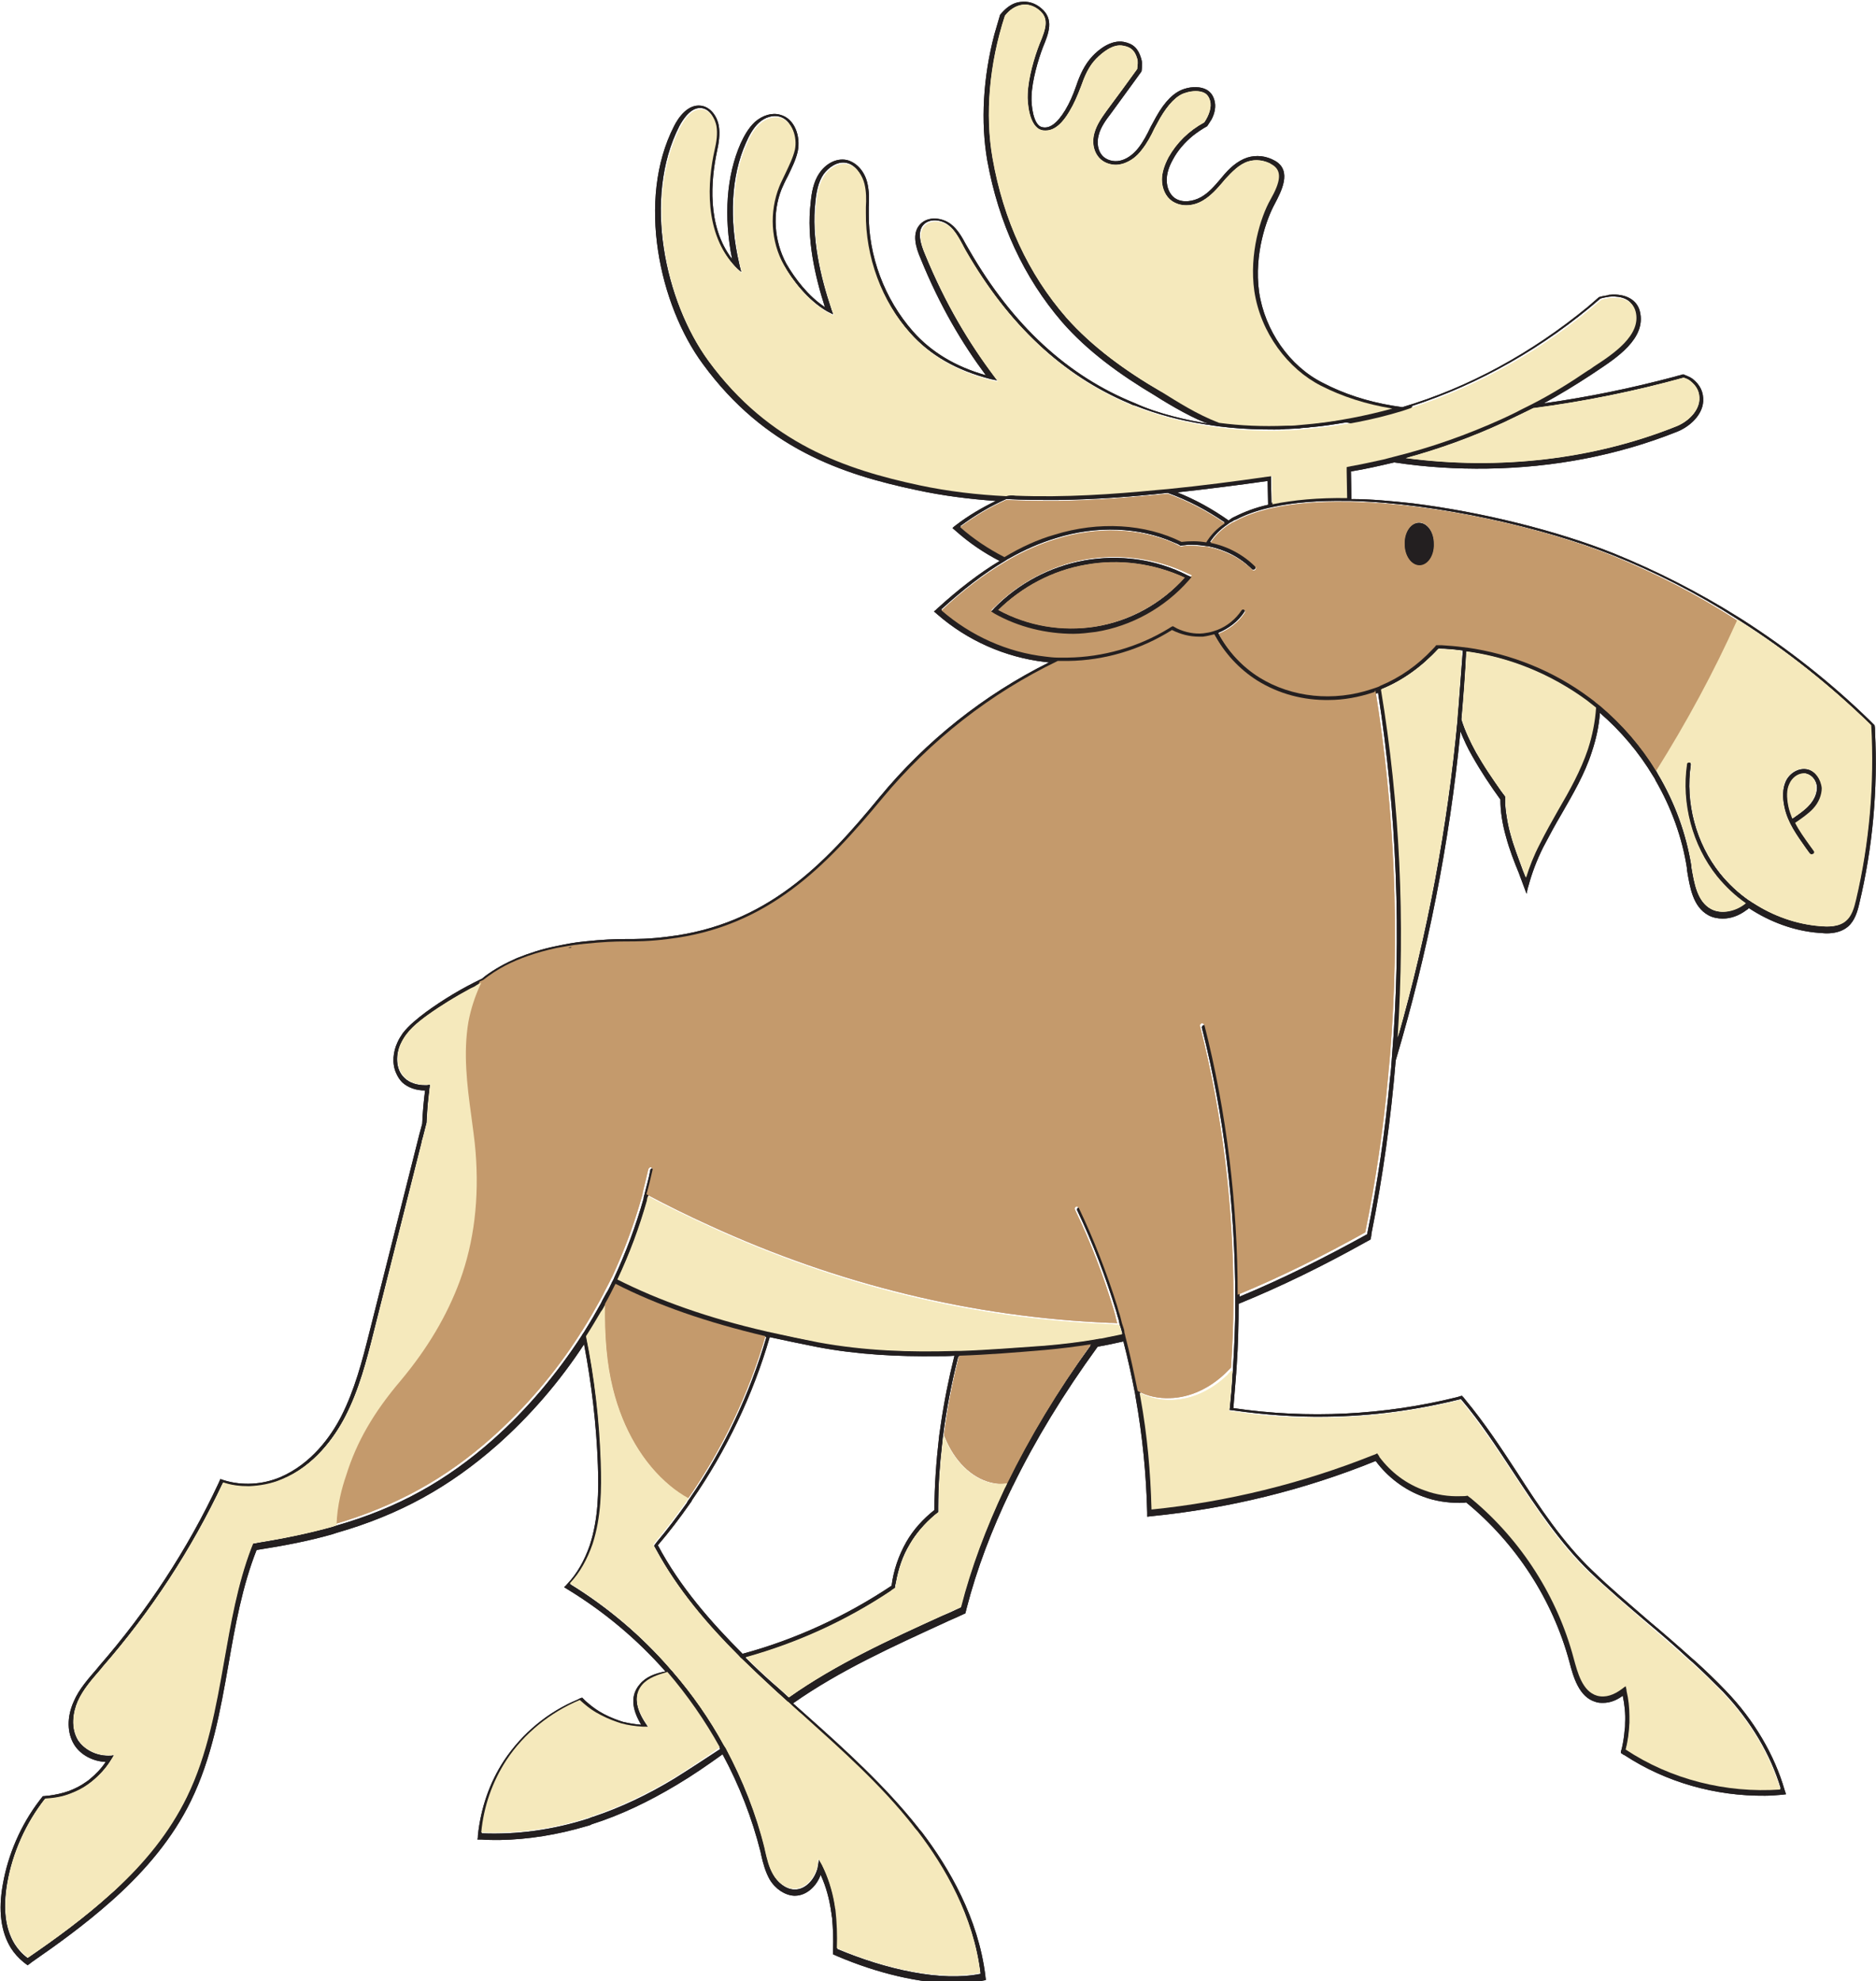<?xml version="1.0" encoding="utf-8"?>
<!-- Generator: Adobe Illustrator 26.5.0, SVG Export Plug-In . SVG Version: 6.00 Build 0)  -->
<svg version="1.1" id="レイヤー_1" xmlns="http://www.w3.org/2000/svg" xmlns:xlink="http://www.w3.org/1999/xlink" x="0px"
	 y="0px" width="394.1px" height="416px" viewBox="0 0 394.1 416" style="enable-background:new 0 0 394.1 416;"
	 xml:space="preserve">
<style type="text/css">
	.st0{fill:none;}
	.st1{fill:#231F20;}
	.st2{fill:#F5E9BC;}
	.st3{fill:#C49A6C;}
</style>
<g>
	<path class="st0" d="M138.2,324.5c4.7,8.7,11.2,16.2,17.8,22.8c11.1-3,21.7-7.9,31.3-14.3c0.4-3.2,1.5-6.4,3.1-9.2
		c1.5-2.6,3.5-4.9,5.9-6.7c0-5.2,0.4-10.4,1-15.6c0.1-0.7,0.2-1.4,0.3-2.1c0.7-5,1.7-9.9,2.9-14.7c-1.2,0-2.4,0.1-3.6,0.1
		c-8.2,0.1-16.6-0.3-25.1-1.9c-3.5-0.6-6.8-1.3-10.1-2.1c-3.5,12.1-9.1,23.7-16.3,34.2c-0.2,0.3-0.4,0.5-0.5,0.8
		C142.8,318.8,140.6,321.7,138.2,324.5z"/>
	<path class="st0" d="M258.1,109.3c0.4-0.3,0.9-0.5,1.3-0.8c2-1,4.3-1.9,7-2.5l-0.1-5c-6.3,0.9-12.7,1.7-19,2.4
		C251,104.9,254.6,106.8,258.1,109.3z"/>
	<path class="st1" d="M267.9,33.8c-1.9-1.1-4-1.3-5.9-0.7c-2.1,0.7-3.8,2.3-5.2,4c-0.2,0.2-0.3,0.4-0.5,0.6c-1.2,1.4-2.4,2.8-4,3.7
		c-1.6,0.9-3.9,1.3-5.5,0.2c-1.1-0.8-1.7-2.2-1.7-3.8c0-1.3,0.4-2.7,1.3-4.3c1-1.9,2.5-3.6,4.2-5c0.9-0.7,1.9-1.4,3-2
		c0.3-0.5,0.6-0.9,0.9-1.4c0.7-1.3,1-2.8,0.6-4.1c-0.3-1-0.8-1.7-1.7-2.2c-1.2-0.6-2.9-0.7-4.7-0.1c-2.1,0.7-4,2.6-5.8,5.8
		c-0.4,0.7-0.8,1.5-1.2,2.2c-0.7,1.5-1.5,3-2.5,4.3c-1,1.3-2.2,2.2-3.4,2.6c-1.4,0.5-2.9,0.2-3.9-0.6c-1.4-1.2-1.5-3.2-1.1-4.6
		c0.4-1.7,1.6-3.3,2.6-4.6c1.7-2.3,3.4-4.7,5.1-7c0.4-0.6,0.9-1.2,1.3-1.8c0.1-0.6,0.1-1.2,0.1-1.7c0-0.4-0.1-0.8-0.2-1.1
		c-0.6-2-1.6-3-3.6-3.4c-2.7-0.5-5.3,1.6-6.6,3c-1.7,1.8-2.7,4.1-3.4,6.2c-0.7,2-1.4,3.6-2.3,5.1c-1.7,2.8-3.3,4-4.9,3.6
		c-1.8-0.4-2.3-4.5-2.2-6.5c0.1-3.3,1.4-7.7,2.4-10.3c1.2-2.9,2.4-5.9-0.4-8.2c-1.3-1.1-2.8-1.5-4.3-1.3c-1,0.1-1.9,0.5-2.8,1.2
		c-0.5,0.4-1,0.9-1.5,1.5c-0.4,1.4-0.8,2.7-1.2,4.1c-2.4,9.1-2.9,18.4-1.5,26.5c2.4,13.2,7.7,24.6,15.7,33.9
		c5.3,6.1,12.2,11.1,19.6,15.5c3.1,2,8.7,5.2,11.3,5.9c-4.5-0.7-10.7-2.1-15.5-4.3c-14.2-5.7-25.8-16.4-34.9-32.2
		c-0.2-0.4-0.5-0.8-0.7-1.2c-0.8-1.5-1.7-3.1-3.1-4.2c-1.8-1.4-4.8-1.8-6.5,0c-1.8,1.9-0.9,4.9,0.1,7.2c4.1,10.1,8.8,17.9,13.7,24.5
		c-6.4-1.8-11.5-4.9-15.3-9.2c-6-6.8-9.4-15.9-9.3-24.9c0-0.4,0-0.8,0-1.2c0.1-1.7,0.1-3.4-0.3-5.1c-0.6-2.5-2.3-4.3-4.3-4.8
		c-2.4-0.5-4.6,1-5.8,2.8c-1.2,1.8-1.6,4-1.8,6.2c-0.9,7.4,0.9,15.4,3,21.9c-3.5-2.3-6.3-6-8.1-9.1c-2.6-4.8-3-10.7-1-15.7
		c0.4-0.9,0.8-1.8,1.3-2.7c0.8-1.7,1.7-3.4,2.1-5.3c0.6-3-0.6-6.8-3.7-7.6c-1.7-0.5-3.7,0.1-5.3,1.5c-1.4,1.3-2.3,3-3,4.5
		c-3,6.8-3.6,15.4-1.8,24.3c-5.4-7-4.4-16.8-3.2-22.5c0.4-1.8,0.7-3.7,0.4-5.5c-0.3-1.8-1.6-3.9-3.7-4.2c-2.8-0.4-4.8,2.5-5.7,4.3
		c-7.9,15.4-3.1,37.6,6.1,50c12.9,17.6,29.1,23.1,44.8,26.4c5.5,1.2,11.1,1.9,16.7,2.3c-2.9,1.4-5.8,3.1-8.4,5.1
		c-0.3,0.2-0.5,0.4-0.7,0.6c0.2,0.2,0.5,0.4,0.7,0.6c2.8,2.5,5.9,4.6,9.2,6.3c-4.3,2.6-8.6,5.9-13.1,10c-0.2,0.2-0.4,0.4-0.7,0.6
		c0.2,0.2,0.5,0.4,0.7,0.6c6.3,5.5,14.2,9,22.5,10c0.3,0,0.6,0.1,1,0.1c-13.7,6.8-25.9,16.5-35.7,28.4c-11.5,14-23.6,26.7-44.4,29.2
		c-3.9,0.5-6.3,0.5-8.8,0.5c-2.4,0-4.8,0.1-8.7,0.5c-2.1,0.2-4.1,0.6-6,1c-3,0.6-5.7,1.5-8.2,2.5c-2.5,1.1-4.7,2.3-6.7,3.8
		c-0.2,0.2-0.4,0.3-0.6,0.5c-4.2,2-8.2,4.4-11.9,7.1c-1.7,1.3-3.5,2.7-4.8,4.4c-0.4,0.6-0.8,1.2-1.1,1.9c-0.9,1.9-1.2,4.4-0.3,6.4
		c0.3,0.7,0.7,1.4,1.3,2c1.2,1.1,2.9,1.7,4.8,1.7c-0.3,2.3-0.5,4.6-0.6,7l-0.6,2.2l-0.3,1.2l-10.2,40.4c-1.5,6-3.1,12.1-5.9,17.6
		c-2.2,4.3-6.3,10-12.8,12.8c-3.8,1.6-8,1.8-11.7,0.7c-0.3-0.1-0.6-0.2-0.9-0.3c-0.1,0.3-0.3,0.6-0.4,0.9
		c-6.5,13.9-15,26.8-25.1,38.4l-0.4,0.5c-1.8,2.1-3.8,4.3-4.9,6.9c-1.5,3.3-1.4,6.7,0.1,9.1c1.3,2.1,3.9,3.5,6.6,3.6
		c-0.9,1.4-2.1,2.6-3.3,3.6c-0.2,0.2-0.5,0.4-0.8,0.6c-1.1,0.8-2.3,1.4-3.6,1.9c-1.4,0.5-2.8,0.8-4.3,1c-0.4,0-0.8,0.1-1.2,0.1
		c-0.2,0.3-0.5,0.6-0.7,0.9c-3.9,5.1-6.6,11.3-7.7,17.6c-1,5.5-0.4,10,1.7,13.4c0.7,1.1,1.6,2.1,2.7,3c0.3,0.2,0.5,0.4,0.8,0.6
		c0.3-0.2,0.6-0.4,0.8-0.6c5.5-3.8,11.3-8,16.7-12.8c0.3-0.3,0.6-0.5,0.9-0.8c6.4-5.8,12.1-12.5,15.9-20.3c4.4-9,6.2-19,7.9-28.7
		c1.4-8.1,2.9-16.4,5.9-24c5.8-0.9,11-1.9,15.9-3.3c0.3-0.1,0.6-0.2,0.9-0.3c13.3-3.8,23.8-9.7,33.7-18.4c7-6.2,13.2-13.4,18.3-21.2
		c1.6,8.4,2.6,16.9,2.9,25.4c0.2,5.5,0.1,11.3-1.7,16.8c-1.1,3.2-2.7,6-4.7,8.1c-0.2,0.2-0.4,0.5-0.7,0.7c0.3,0.2,0.5,0.3,0.8,0.5
		c7.7,4.7,14.6,10.5,20.5,17.2c-2.1,0.4-4.1,1.1-5.4,2.7c-1.9,2.2-1.8,5,0.3,8.5c-1.3-0.1-2.5-0.3-3.8-0.6c-0.3-0.1-0.6-0.2-0.9-0.3
		c-1.4-0.5-2.8-1.1-4.1-1.9c-1-0.6-2-1.4-2.9-2.2c-0.2-0.2-0.5-0.5-0.7-0.7c-0.3,0.1-0.6,0.2-0.9,0.4c-6.3,2.6-11.7,7.1-15.5,12.8
		c-3.1,4.7-4.9,10.1-5.5,15.7c0,0.3,0,0.6-0.1,0.9c0.3,0,0.6,0,0.9,0c1.2,0.1,2.5,0.1,3.7,0.1c6.1-0.1,12.2-1.1,18.3-2.9
		c0.4-0.1,0.8-0.2,1.1-0.4c6-1.9,11.9-4.7,17.9-8.3c3.2-1.9,6.4-4.1,9.6-6.4c3.5,6.5,6.2,13.4,8,20.6l0.1,0.5
		c0.4,1.8,0.9,3.6,1.8,5.2c1.2,2,3.2,3.3,5.1,3.4c0.1,0,0.1,0,0.2,0c2.5,0,4.6-2.1,5.4-4.4c1.2,2.6,1.8,5.2,2.1,7
		c0,0.2,0.1,0.5,0.1,0.7c0.1,0.4,0.1,0.9,0.2,1.3c0.2,2.2,0.3,4.5,0.2,6.7c0,0.3,0,0.7,0,1c0.3,0.1,0.6,0.3,0.9,0.4
		c8.2,3.5,17.4,5.8,25.1,5.7c1.8,0,3.6-0.2,5.2-0.5c0.3-0.1,0.6-0.1,0.9-0.2c0-0.3-0.1-0.6-0.1-0.9c-1.5-12.1-7.6-22.6-13.3-30.1
		c-0.2-0.2-0.4-0.5-0.6-0.7c-0.1-0.1-0.2-0.3-0.3-0.4c-6.9-8.7-15.3-16.3-23.5-23.6c-0.9-0.8-1.8-1.6-2.7-2.4c9.8-6.9,21.1-12,32-17
		c1-0.5,2.1-0.9,3.1-1.4c0.4-0.2,0.7-0.3,1.1-0.5c0.1-0.4,0.2-0.8,0.3-1.2c2.1-8.1,5.2-16.3,9.2-24.6c0.2-0.3,0.3-0.7,0.5-1
		c4.7-9.6,10.6-19.3,17.8-29.2c1.8-0.3,3.6-0.7,5.4-1.1c0.9,3.5,1.7,7.1,2.4,10.7c0.1,0.4,0.1,0.8,0.2,1.2c1.4,7.9,2.2,15.9,2.4,24
		c0,0.3,0,0.6,0,0.9c0.3,0,0.6-0.1,0.9-0.1c16.1-1.6,32.1-5.5,47.1-11.6c2.5,3.4,6.1,6.1,10,7.5c2.4,0.9,5,1.3,7.6,1.3
		c0.5,0,1,0,1.4-0.1c10.5,8.6,18.2,20.5,21.7,33.5c0.8,3.1,2,7.4,5.5,8.4c0.5,0.2,1.1,0.2,1.6,0.2c1.5,0,2.9-0.6,4.1-1.5
		c0.4,1.9,0.6,3.8,0.5,5.7c0,0.5,0,1-0.1,1.5c-0.1,1.3-0.3,2.6-0.6,3.9c-0.1,0.3-0.2,0.6-0.2,0.9c0.3,0.2,0.5,0.4,0.8,0.5
		c8.7,5.7,19.1,8.6,29.5,8.5c1.2,0,2.3-0.1,3.5-0.2c0.3,0,0.6-0.1,0.9-0.1c-0.1-0.3-0.2-0.6-0.3-0.9c-2.1-7.3-6.4-14.7-12.4-20.9
		c-2-2.1-4.2-4.2-6.3-6.1c-0.2-0.2-0.5-0.4-0.7-0.6c-3-2.7-6.1-5.4-9.1-7.9c-3.9-3.4-8-6.8-11.9-10.6c-6.1-5.8-11.1-13.3-15.8-20.6
		c-3.4-5.2-6.9-10.5-10.9-15.3c-0.2-0.3-0.4-0.5-0.7-0.8c-0.3,0.1-0.7,0.2-1,0.3c-15.3,3.8-31.4,4.6-47,2.3c0.2-2.5,0.4-4.9,0.6-7.4
		c0-0.5,0.1-1,0.1-1.5c0.3-4.3,0.4-8.7,0.4-13c9.1-3.7,18-8.1,26.6-12.9c0.4-0.2,0.7-0.4,1.1-0.6c0.1-0.4,0.2-0.8,0.2-1.2
		c2.4-12,4.1-24.2,5.1-36.4c6.7-22.5,11.3-45.6,13.6-69.1c0.7,1.7,1.5,3.5,2.5,5.2c1.8,3.2,3.8,6.2,5.9,9.1c0,2.5,0.4,5.1,1.2,7.9
		c0.7,2.6,1.7,5.2,2.7,7.6c0.3,0.9,0.7,1.8,1,2.7c0.2,0.5,0.4,1.1,0.6,1.6c0.1-0.5,0.2-1.1,0.4-1.7c0.7-2.6,1.7-5.3,3.1-8.1
		c1.2-2.3,2.5-4.7,3.8-6.9c2.4-4.2,4.9-8.4,6.4-13.1c0.9-2.7,1.5-5.4,1.7-8.2c4.4,3.8,8.2,8.3,11.2,13.3c0.2,0.3,0.4,0.6,0.5,0.9
		c3.3,5.7,5.6,12,6.6,18.5l0,0.3c0.6,3.6,1.2,7.7,4.5,9.5c0.9,0.5,2,0.7,3,0.7c1.7,0,3.4-0.6,5-1.8c0.2-0.1,0.4-0.3,0.5-0.4
		c4.4,2.9,9.5,4.8,14.7,5.2c0.5,0,1,0.1,1.6,0.1c1.5,0,3.2-0.3,4.5-1.4c1.4-1.2,2-3.1,2.4-4.9c2.8-11.7,3.9-23.9,3.3-36
		c0-0.5,0-0.9-0.1-1.4c-0.3-0.3-0.7-0.7-1-1c-8.1-7.9-17.1-15-26.8-21.2c-0.3-0.2-0.5-0.3-0.8-0.5c-8.3-5.2-17.1-9.7-26.2-13.4
		c-12-4.8-27.8-8.7-42.2-10.5c-4.6-0.5-8.9-0.9-12.9-0.9l-0.1-5.8c3.1-0.5,6.1-1.2,9.1-1.9c6.5,1,13.1,1.4,19.6,1.3
		c13.9-0.2,27.4-2.8,39.7-7.7c2.6-1,5.4-3.4,5.6-6.4c0.1-1.9-0.6-3.5-2.3-4.8c-0.2-0.1-0.3-0.2-0.5-0.3c-0.4-0.2-0.9-0.4-1.4-0.6
		c-0.6,0.2-1.2,0.3-1.8,0.5c-9,2.4-18.2,4.3-27.5,5.6c3.3-1.8,6.6-3.8,9.8-5.9c0.4-0.3,0.8-0.5,1.2-0.8c4.2-2.8,10.6-6.9,9.2-12.6
		c-0.6-2.5-3.1-3.8-6.3-3.5c-0.1,0-0.3,0-0.4,0.1c-0.6,0.1-1.3,0.2-1.9,0.4c-0.8,0.7-1.5,1.3-2.3,2c-11.8,9.7-25.1,17-39,21.1
		l-2-0.3c-5.4-0.9-10.3-2.5-14.7-4.8l0,0c-7-3.5-12.2-11-13.4-19.1c-1.1-8,1.6-15.4,3.3-18.5C269.1,40.3,271.5,35.9,267.9,33.8z
		 M353.7,79.3c0.5,0.2,1,0.4,1.4,0.7c1.4,1.1,2,2.4,1.9,4c-0.2,2.6-2.6,4.7-5,5.6c-17.3,6.9-37.1,9.2-56.7,6.6
		c7-1.9,13.9-4.4,20.6-7.5c2.1-1,4.1-2,6.2-3C332.8,84.3,343.4,82.1,353.7,79.3z M276.2,87.1c1.4,0.5,2.9,0.9,4.5,1.2
		c-1.6,0.2-3.3,0.5-4.9,0.6L276.2,87.1z M244,82.3c-7.6-4.4-14.6-9.5-20-15.6c-8-9.2-13.2-20.4-15.5-33.5
		c-1.6-9.1-0.7-19.8,2.6-29.9c1-1.3,2.3-2.1,3.6-2.3c1.2-0.2,2.5,0.2,3.6,1.1c2.1,1.7,1.5,3.8,0.1,7.1c-1.1,2.8-2.4,7.2-2.5,10.6
		c-0.1,1.7,0.3,6.8,2.9,7.5c0.3,0.1,0.6,0.1,0.9,0.1c2.6,0,4.4-3.1,5-4.1c0.9-1.5,1.6-3.1,2.4-5.2c0.7-2,1.6-4.2,3.2-5.8
		c1.2-1.2,3.5-3.2,5.7-2.7c1.6,0.3,2.4,1,2.9,2.7c0.2,0.5,0.1,1.3,0,2.2c-2.1,2.9-4.2,5.8-6.3,8.6c-1,1.4-2.2,3-2.7,4.9
		c-0.6,2.2,0,4.3,1.4,5.5c0.8,0.7,2,1.1,3.1,1.1c0.5,0,1.1-0.1,1.7-0.3c1.4-0.5,2.7-1.4,3.8-2.9c1.1-1.4,1.9-2.9,2.6-4.4
		c0.4-0.7,0.8-1.5,1.2-2.2c1.7-2.9,3.5-4.8,5.3-5.3c1.5-0.5,3-0.5,4,0c0.6,0.3,1,0.9,1.2,1.6c0.4,1.4-0.2,3.1-1.2,4.6
		c-3.3,1.8-5.8,4.3-7.5,7.3c-0.9,1.7-1.4,3.3-1.4,4.7c0,1.9,0.8,3.6,2.1,4.5c0.9,0.6,1.9,0.9,3,0.9c1.3,0,2.5-0.4,3.5-1
		c1.7-1,3-2.5,4.2-3.9c0.2-0.2,0.3-0.4,0.5-0.6c1.4-1.5,2.9-3.1,4.8-3.7c1.5-0.5,3.2-0.3,4.8,0.5c-6,5.1-17.6,19.9-12.8,33
		c0.1,0.3,0.2,0.6,0.4,0.9l-0.1,0.3l0.4,0.4c0.6,1.4,1.3,2.7,2,4c-0.1,0.5-0.1,1.1-0.2,1.6C252.8,77.7,248.5,80.2,244,82.3z
		 M192.9,101.6c-15.4-3.3-31.5-8.7-44.2-26c-9-12.3-13.7-34-6-49.1c0.8-1.5,2.5-4.1,4.7-3.8c1.6,0.2,2.7,1.9,2.9,3.4
		c0.3,1.7,0,3.5-0.4,5.2c-1.4,6.3-2.4,17.3,4.5,24.6c0.4,0.4,0.8,0.8,1.3,1.2c-0.1-0.6-0.3-1.1-0.4-1.7c-2.2-9.3-1.7-18.5,1.4-25.4
		c0.6-1.4,1.5-3.1,2.7-4.2c1.3-1.2,3-1.7,4.4-1.3c2.5,0.7,3.5,4,3,6.6c-0.3,1.8-1.1,3.3-2,5c-0.5,0.9-0.9,1.8-1.3,2.8
		c-2.1,5.3-1.8,11.5,1,16.5c2,3.5,5.3,7.7,9.3,10c0.4,0.2,0.8,0.4,1.2,0.6c-0.1-0.4-0.3-0.8-0.4-1.2c-2.2-6.5-4.2-14.9-3.3-22.5
		c0.2-2,0.6-4.1,1.7-5.7c1-1.4,2.9-2.8,4.8-2.4c2,0.4,3.2,2.5,3.6,4.1c0.4,1.6,0.3,3.3,0.3,4.9c0,0.4,0,0.8,0,1.2
		c-0.1,9.3,3.3,18.6,9.5,25.5c4.2,4.7,9.8,7.9,16.9,9.7c0.5,0.1,0.9,0.2,1.4,0.3c-0.3-0.4-0.6-0.8-0.9-1.2
		c-5.1-6.8-10-14.8-14.3-25.3c-0.9-2.1-1.7-4.7-0.3-6.2c1.3-1.4,3.8-1.1,5.3,0.1c1.3,1,2,2.4,2.8,3.9c0.2,0.4,0.5,0.8,0.7,1.3
		c9,15.6,20.4,26.3,34.4,32.2c0.4,0.2,0.8,0.4,1.3,0.5c4.6,1.8,9.4,3.1,14.6,3.9c0.4,0.1,0.9,0.1,1.3,0.2c0.4,0.1,0.9,0.1,1.3,0.2
		c0.9,0.1,1.8,0.2,2.7,0.3c3,0.3,6.1,0.4,9.3,0.4c0.8,0,1.6,0,2.4-0.1c0.8,0,1.6-0.1,2.3-0.1c0.3,0,0.6,0,0.9-0.1
		c0.4,0,0.9-0.1,1.3-0.1c0.3,0,0.6-0.1,0.9-0.1c2.4-0.2,4.9-0.6,7.3-1c3,0.6,6.1,1.1,9.5,1.4l4.4-4.7l-0.3-0.1c0,0,0.1,0,0.1,0
		c14.2-4.6,27.8-12.3,39.7-22.6c0.6-0.2,1.3-0.3,1.9-0.4c1.1-0.1,4.5-0.2,5.3,2.8c1.3,5-4.8,9-8.8,11.6c-0.4,0.3-0.8,0.5-1.2,0.8
		c-3.8,2.5-7.8,4.9-11.8,7.1c-0.8,0.4-1.6,0.8-2.4,1.2c-1.3,0.6-2.6,1.3-3.9,1.9c-7.3,3.4-14.9,6-22.6,7.9c-0.8,0.2-1.5,0.4-2.3,0.6
		c-2.3,0.5-4.5,1-6.8,1.4c-0.3,0.1-0.6,0.1-0.9,0.2l0,0.9l0.1,5.6c-6-0.1-11.3,0.4-15.7,1.3l-0.1-5l0-0.9c-0.3,0-0.6,0.1-0.9,0.1
		c-6.9,1-14,1.9-20.9,2.6c0,0,0,0,0,0c-0.7,0.1-1.5,0.1-2.3,0.2c-9.2,0.9-19.4,1.6-29.7,1.2c-0.7,0-1.4-0.1-2.2-0.1
		C205.2,103.6,199,102.9,192.9,101.6z M266.4,106c-2.7,0.6-5,1.5-7,2.5c-0.5,0.2-0.9,0.5-1.3,0.8c-3.4-2.4-7-4.4-10.8-5.9
		c6.3-0.7,12.7-1.5,19-2.4L266.4,106z M201.7,110.5c3.1-2.3,6.3-4.2,9.7-5.7c3.6,0.2,7.2,0.2,10.7,0.2c8.1-0.1,15.9-0.7,23.2-1.5
		c4.2,1.5,8.2,3.6,12,6.2c-1.6,1.2-2.9,2.5-3.9,4c-1.7-0.3-3.5-0.3-5.2-0.1c-7.6-3.8-17.3-4.4-26.7-1.5c-3.5,1.1-7,2.6-10.4,4.6
		C207.7,115.2,204.6,113,201.7,110.5z M141.7,373.5c-5.6,3.4-11.3,6.1-17,8c-0.4,0.1-0.8,0.3-1.1,0.4c-7.5,2.4-15,3.4-22.4,3.1
		c0.5-5.4,2.3-10.7,5.3-15.2c3.7-5.6,9.2-10.1,15.4-12.6c1,1,2.2,1.9,3.4,2.6c1.4,0.9,2.9,1.5,4.4,2c0.3,0.1,0.6,0.2,0.9,0.3
		c1.5,0.4,3,0.6,4.5,0.7c0.3,0,0.6,0,0.9,0c0.1,0,0.1,0,0.2,0c-0.2-0.3-0.4-0.6-0.6-0.9c-2.2-3.3-2.4-6-0.7-7.9
		c1.3-1.5,3.3-2.1,5.4-2.5c4.2,4.9,7.9,10.2,11,15.8C148.1,369.4,144.9,371.5,141.7,373.5z M168.6,360.2
		c8.1,7.3,16.5,14.8,23.4,23.5c0.1,0.1,0.2,0.2,0.3,0.4c0.2,0.2,0.4,0.5,0.6,0.7c5.6,7.4,11.7,17.8,13.1,29.7
		c-8.3,1.7-19.9-0.9-30.1-5.2c0.1-2.7,0.1-5.4-0.3-8.1c0-0.4-0.1-0.8-0.2-1.1c0,0,0-0.1,0-0.1c-0.5-3-1.4-5.7-2.6-8.1
		c-0.2-0.5-0.5-1-0.8-1.4c0,0.5-0.1,1-0.2,1.5c0,0,0,0,0,0.1c-0.5,2.3-2.4,4.7-4.8,4.7c-0.1,0-0.1,0-0.2,0c-1.9-0.1-3.5-1.6-4.3-3
		c-0.9-1.5-1.3-3.3-1.7-5l-0.1-0.5c-1.8-7.3-4.6-14.3-8.1-20.9c-0.1-0.3-0.3-0.5-0.5-0.8c-3-5.5-6.6-10.7-10.7-15.4
		c-0.2-0.3-0.5-0.5-0.7-0.8c-6-6.9-13.1-12.9-20.9-17.7c2-2.3,3.7-5.1,4.8-8.3c1.9-5.6,1.9-11.5,1.7-17.1
		c-0.3-8.9-1.4-17.7-3.1-26.5c1.1-1.7,2.1-3.4,3.1-5.1c0.3-0.6,0.6-1.2,1-1.7c0.7-1.4,1.5-2.8,2.2-4.2c8.8,4.5,19.2,8.1,31.5,11
		c-3.5,12-9,23.6-16.2,34c-0.2,0.3-0.4,0.5-0.5,0.8c-2,2.8-4.1,5.6-6.3,8.2c-0.2,0.3-0.4,0.5-0.6,0.8c0.2,0.3,0.3,0.6,0.5,0.9
		c4.6,8.5,10.9,15.9,17.4,22.3c0.2,0.3,0.5,0.5,0.7,0.7c1.9,1.9,3.9,3.7,5.8,5.5c1.2,1.1,2.3,2.1,3.5,3.2c0.2,0.2,0.5,0.4,0.7,0.6
		C166.7,358.5,167.7,359.3,168.6,360.2z M161.7,280.8c3.2,0.7,6.6,1.4,10.1,2.1c8.5,1.6,16.9,2,25.1,1.9c1.2,0,2.4,0,3.6-0.1
		c-1.2,4.8-2.2,9.8-2.9,14.7c-0.1,0.7-0.2,1.4-0.3,2.1c-0.6,5.2-1,10.4-1,15.6c-2.4,1.9-4.4,4.1-5.9,6.7c-1.6,2.8-2.7,6-3.1,9.2
		c-9.6,6.4-20.2,11.3-31.3,14.3c-6.6-6.6-13.2-14.1-17.8-22.8c2.4-2.8,4.6-5.7,6.7-8.7c0.2-0.3,0.4-0.5,0.5-0.8
		C152.6,304.6,158.2,292.9,161.7,280.8z M211.5,311.6c-0.1,0.3-0.3,0.6-0.5,1c-4,8.5-7.1,16.8-9.2,25c-1.3,0.6-2.5,1.2-3.8,1.7
		c-11,5-22.4,10.2-32.3,17.2c-1.2-1.1-2.4-2.2-3.7-3.3c-1.8-1.6-3.6-3.3-5.4-5.1c10.8-3,21.1-7.7,30.4-13.9c0.3-0.2,0.7-0.4,1-0.7
		c0-0.4,0.1-0.8,0.2-1.2c0.5-2.8,1.4-5.6,2.9-8c1.3-2.3,3.1-4.3,5.1-6c0.3-0.3,0.6-0.5,0.9-0.7c0-0.4,0-0.8,0-1.1
		c0-4.4,0.3-8.8,0.8-13.1c0.1-0.6,0.1-1.2,0.2-1.8c0.7-5.6,1.8-11.2,3.2-16.7c6.1-0.2,12.1-0.7,18.1-1.1c3.3-0.3,6.5-0.6,9.7-1.2
		C222.1,292.2,216.2,302,211.5,311.6z M292.4,222.1c-0.1,1.5-0.2,3-0.4,4.4c-1,11-2.6,21.9-4.8,32.7c-8.7,4.8-17.6,9.3-26.8,13.1
		c0-19.1-2.4-38.3-7-56.7c-0.1-0.3-0.3-0.4-0.6-0.3c-0.2,0.1-0.4,0.3-0.3,0.6c4.7,18.5,7,37.7,7,56.9c0,0.3,0,0.7,0,1
		c0,4.6-0.2,9.2-0.5,13.8c0,0.5-0.1,0.9-0.1,1.4c-0.1,2.1-0.3,4.2-0.5,6.2c0,0.3-0.1,0.6-0.1,0.9c0.3,0,0.6,0.1,0.9,0.1
		c6.4,0.9,12.9,1.4,19.4,1.3c9.6-0.1,19.1-1.4,28.3-3.7c4.1,4.8,7.6,10.2,11.1,15.5c4.8,7.3,9.8,14.8,16,20.8c3.9,3.7,8,7.2,12,10.6
		c3,2.5,6,5.1,8.9,7.8c0.2,0.2,0.5,0.4,0.7,0.6c2.2,2,4.3,4.1,6.4,6.2c5.8,6.1,10,13.2,12.1,20.3c-11.4,0.9-23-2.1-32.5-8.4
		c0.5-1.8,0.7-3.7,0.8-5.6c0-0.5,0-1,0-1.4c0-1.8-0.2-3.5-0.6-5.3c-0.1-0.3-0.2-0.7-0.2-1c-0.3,0.2-0.5,0.4-0.8,0.6
		c-1.6,1.2-3.4,1.9-5.2,1.4c-3.1-0.9-4.1-4.9-4.9-7.8c-3.5-13-11.1-24.8-21.3-33.4c-0.3-0.3-0.7-0.5-1-0.8c-0.5,0-0.9,0.1-1.4,0.1
		c-2.6,0.1-5.2-0.3-7.6-1.2c-3.7-1.3-7.1-3.8-9.5-7c-0.2-0.3-0.4-0.5-0.5-0.8c-0.3,0.1-0.6,0.2-0.9,0.4c-14.8,6-30.6,9.8-46.5,11.4
		c-0.2-7.8-0.9-15.7-2.3-23.4c-0.1-0.4-0.1-0.7-0.2-1.1c-0.7-3.9-1.6-7.7-2.6-11.5c-0.1-0.3-0.2-0.6-0.2-0.9
		c-0.1-0.3-0.2-0.6-0.2-0.9c-0.1-0.3-0.2-0.6-0.3-0.9c-0.2-0.8-0.5-1.7-0.7-2.5c-0.1-0.4-0.2-0.7-0.3-1.1c-2.2-7.1-4.9-14-8.1-20.7
		c-0.1-0.2-0.4-0.3-0.6-0.2c-0.2,0.1-0.3,0.4-0.2,0.6c3.3,6.9,6,14,8.2,21.2c0.1,0.4,0.2,0.7,0.3,1.1c0.2,0.5,0.3,1.1,0.4,1.6
		c0.1,0.3,0.2,0.6,0.3,0.9c0.1,0.4,0.2,0.7,0.3,1.1c-1.5,0.3-2.9,0.6-4.4,0.9c-0.4,0.1-0.9,0.2-1.3,0.2c-3.5,0.6-7,1-10.5,1.3
		c-5.8,0.4-11.8,0.9-17.8,1.1c-0.3,0-0.6,0-1,0c-9.4,0.3-19,0-28.8-1.8c-3.5-0.6-6.8-1.3-10-2.1c-0.3-0.1-0.6-0.1-0.9-0.2
		c-12.2-2.9-22.6-6.5-31.3-10.9c2.5-5.4,4.6-10.9,6.2-16.6c0.1-0.3,0.2-0.6,0.2-0.9c0.5-1.7,0.9-3.5,1.3-5.2
		c0.1-0.3-0.1-0.5-0.4-0.5c-0.2-0.1-0.5,0.1-0.5,0.4c-0.3,1.7-0.8,3.3-1.2,5c-0.1,0.3-0.2,0.6-0.2,0.9c-1.6,5.7-3.7,11.3-6.2,16.7
		c-0.1,0.3-0.3,0.6-0.4,0.8c-0.4,0.9-0.8,1.7-1.3,2.5c-0.3,0.6-0.7,1.2-1,1.9c-1.1,2-2.2,3.9-3.4,5.8c-0.2,0.4-0.5,0.7-0.7,1.1
		c-5.2,8-11.4,15.4-18.6,21.8c-9.7,8.6-20,14.4-33,18.1c-0.3,0.1-0.6,0.2-0.9,0.3c-4.8,1.3-9.9,2.4-15.5,3.3
		c-0.3,0.1-0.7,0.1-1.1,0.2c-0.1,0.3-0.3,0.7-0.4,1c-2.9,7.6-4.3,15.8-5.7,23.7c-1.7,9.6-3.5,19.6-7.8,28.5
		c-3.7,7.5-9.1,13.9-15.1,19.6c-0.3,0.3-0.6,0.5-0.9,0.8c-5.5,5-11.5,9.4-17.4,13.4c-1.1-0.8-2-1.8-2.7-2.9c-2-3.2-2.5-7.5-1.6-12.8
		c1.1-6.4,3.9-12.6,7.9-17.7c1.8-0.1,3.7-0.4,5.4-1.1c1.3-0.5,2.5-1.1,3.6-1.9c0.3-0.2,0.5-0.4,0.8-0.6c1.6-1.3,3-2.8,4.1-4.6
		c0.2-0.3,0.4-0.6,0.6-1c-0.4,0.1-0.7,0.1-1.1,0.1c0,0-0.1,0-0.1,0c-2.6,0-5-1.3-6.3-3.2c-1.6-2.6-1.1-5.9-0.1-8.2
		c1.1-2.5,3-4.6,4.8-6.7l0.4-0.5c10.2-11.7,18.7-24.7,25.3-38.7c1.7,0.5,3.5,0.8,5.4,0.8c2.3,0,4.7-0.5,7-1.5
		c6.8-2.9,11-8.8,13.3-13.2c2.9-5.6,4.5-11.8,6-17.8l10-39.6l0.1-0.5l0.2-0.7l0.8-3.1c0.1-1.8,0.2-3.6,0.4-5.3
		c0.1-0.6,0.2-1.2,0.2-1.8c0-0.2,0.1-0.5,0.1-0.7c0-0.1,0-0.1,0-0.2c-0.2,0-0.4,0.1-0.7,0.1c-0.1,0-0.2,0-0.3,0
		c-1.7,0-3.3-0.5-4.3-1.5c-2-1.8-1.9-5.1-0.8-7.3c1.2-2.4,3.4-4.3,5.6-5.9c2.8-2,5.8-3.9,8.9-5.5c0.3-0.2,0.6-0.3,1-0.5
		c0.4-0.2,0.9-0.5,1.3-0.7c0.2-0.1,0.5-0.2,0.7-0.3c1.4-1.1,2.9-2.1,4.6-3c3.1-1.6,6.6-2.9,10.7-3.7c1.6-0.3,3.2-0.6,5-0.8
		c0.3,0,0.6-0.1,1-0.1c3.8-0.4,6.2-0.5,8.6-0.5c2.4,0,4.9-0.1,8.9-0.5c21.1-2.5,33.3-15.4,45-29.5c10.1-12.3,22.7-22.1,36.9-28.9
		c0.7,0,1.4,0,2.2,0c7.7-0.1,15.3-2.4,21.8-6.5c1.7,0.9,3.7,1.4,5.7,1.4c0.3,0,0.5,0,0.8,0c0.8-0.1,1.6-0.2,2.4-0.5
		c2.1,3.9,5.2,7.3,9,9.7c4.4,2.8,9.7,4.1,15.1,4.1c3.1,0,6.2-0.6,9.3-1.6c0.3-0.1,0.5-0.2,0.8-0.3
		C293.4,170.5,294.5,196.5,292.4,222.1z M306.4,148.5c-0.1,0.9-0.2,1.8-0.2,2.6c-2.1,22.6-6.3,44.9-12.5,66.7
		c1.6-24.4,0.5-49-3.5-73.1c4.5-1.8,8.6-4.8,12-8.5c1.7,0,3.4,0.2,5.1,0.4C307,140.6,306.7,144.6,306.4,148.5z M333.5,157.3
		c-1.5,4.5-4,8.8-6.3,12.9c-1.3,2.2-2.6,4.6-3.8,7c-1.2,2.4-2.2,4.8-2.9,7.1c-0.2-0.5-0.4-1-0.6-1.5c-0.9-2.5-1.9-5-2.6-7.6
		c-0.4-1.4-0.9-3.7-1.1-6.3c0-0.5,0-1.1,0-1.6c-0.3-0.4-0.6-0.8-0.9-1.2c-1.8-2.6-3.6-5.3-5.2-8c-1.3-2.4-2.4-4.7-3.1-7
		c0.4-4.8,0.8-9.5,1-14.3c9.1,1.3,17.8,4.8,25.2,10.3c0.7,0.5,1.3,1,1.9,1.5C335,151.5,334.5,154.4,333.5,157.3z M389.8,189
		c-0.4,1.7-0.9,3.4-2.1,4.4c-1.5,1.3-3.8,1.3-5.4,1.1c-5-0.4-9.9-2.2-14.1-4.9c-0.3-0.2-0.5-0.4-0.8-0.5c-2.3-1.6-4.3-3.5-6.1-5.7
		c-5-6.3-7.3-14.8-6.1-22.8c0-0.3-0.1-0.5-0.4-0.5c-0.3,0-0.5,0.1-0.5,0.4c-1.2,8.2,1.2,17,6.3,23.5c1.7,2.2,3.8,4.1,6.1,5.7
		c-0.1,0.1-0.2,0.2-0.3,0.2c-1.9,1.4-4.8,2.2-7,1c-2.9-1.6-3.5-5.4-4.1-8.8l0-0.3c-1.1-6.8-3.5-13.3-7-19.2
		c-0.2-0.3-0.3-0.6-0.5-0.9c-3.1-5.1-7.1-9.7-11.7-13.6c-0.3-0.2-0.6-0.5-0.9-0.7c-0.5-0.4-1-0.8-1.4-1.1
		c-7.5-5.6-16.4-9.2-25.7-10.5c-0.3,0-0.6-0.1-0.9-0.1c-1.4-0.2-2.9-0.3-4.4-0.4c-0.4,0-0.8,0-1.2,0c-0.3,0.3-0.5,0.6-0.8,0.9
		c-3.1,3.3-6.9,5.9-10.9,7.6c-0.3,0.1-0.6,0.2-0.9,0.4c-0.3,0.1-0.6,0.2-0.9,0.3c-8,2.7-16.8,1.8-23.6-2.4c-3.7-2.3-6.6-5.5-8.6-9.2
		c2.2-0.9,4.2-2.4,5.5-4.4c0.1-0.2,0.1-0.5-0.1-0.6c-0.2-0.1-0.5-0.1-0.6,0.1c-1.2,1.8-3.1,3.3-5.1,4.1c-0.3,0.1-0.6,0.2-0.9,0.3
		c-0.7,0.2-1.3,0.3-2,0.4c-1.9,0.2-3.8-0.2-5.5-1c-0.3-0.1-0.6-0.3-0.9-0.5c-0.3,0.2-0.6,0.4-0.9,0.5c-6.3,3.9-13.7,6-21.2,6.1
		c-0.7,0-1.4,0-2.1,0c-0.8,0-1.7-0.1-2.5-0.2c-8.1-0.9-15.8-4.4-21.9-9.7c4.6-4.2,9-7.6,13.4-10.2c0.3-0.2,0.6-0.4,1-0.6
		c3.2-1.8,6.4-3.2,9.7-4.2c8.6-2.7,17.6-2.3,24.8,0.9c0.5,0.2,1,0.4,1.4,0.7c0.5-0.1,1.1-0.1,1.6-0.2c1.1,0,2.1,0,3.2,0.2
		c0.3,0,0.6,0.1,1,0.1c3.5,0.7,6.7,2.3,9.2,4.8c0.1,0.1,0.2,0.1,0.3,0.1c0.1,0,0.2,0,0.3-0.1c0.2-0.2,0.2-0.5,0-0.7
		c-2.6-2.5-5.9-4.2-9.4-5c0.9-1.4,2.1-2.6,3.7-3.7c0.3-0.2,0.5-0.4,0.8-0.5c0.3-0.2,0.6-0.4,1-0.5c1.9-1,4.1-1.8,6.6-2.4
		c0.3-0.1,0.6-0.1,0.9-0.2c4.6-1,9.9-1.4,15.7-1.3c0.3,0,0.6,0,0.9,0c18.4,0.5,40.7,5.7,54.8,11.3c9.1,3.6,17.9,8.1,26.2,13.4
		c0.3,0.2,0.5,0.3,0.8,0.5c9.9,6.3,19,13.6,27.3,21.7C393.7,164.6,392.7,177.1,389.8,189z"/>
	<path class="st2" d="M365.7,130.6c-0.3-0.2-0.5-0.3-0.8-0.5c-5,10.9-10.7,21.5-17,31.6c0.2,0.3,0.4,0.6,0.5,0.9
		c3.5,5.9,5.9,12.4,7,19.2l0,0.3c0.5,3.4,1.2,7.3,4.1,8.8c2.3,1.2,5.2,0.4,7-1c0.1-0.1,0.2-0.2,0.3-0.2c-2.3-1.6-4.3-3.5-6.1-5.7
		c-5.2-6.5-7.5-15.3-6.3-23.5c0-0.3,0.3-0.4,0.5-0.4c0.3,0,0.4,0.3,0.4,0.5c-1.2,8,1.1,16.5,6.1,22.8c1.7,2.2,3.8,4.1,6.1,5.7
		c0.3,0.2,0.5,0.4,0.8,0.5c4.2,2.8,9.1,4.5,14.1,4.9c1.6,0.1,3.9,0.2,5.4-1.1c1.2-1,1.7-2.7,2.1-4.4c2.8-11.9,3.9-24.4,3.2-36.7
		C384.8,144.2,375.6,136.9,365.7,130.6z M380.8,169.7c-0.9,1-2.6,2.2-3.8,3c0.8,1.6,1.9,3.2,3.1,4.8c0.3,0.4,0.5,0.7,0.8,1.1
		c0.1,0.2,0.1,0.5-0.1,0.6c-0.1,0.1-0.2,0.1-0.3,0.1c-0.1,0-0.3-0.1-0.4-0.2c-0.3-0.4-0.5-0.7-0.8-1.1c-1.9-2.7-3.8-5.3-4.5-8.5
		c-0.5-2.2-0.4-4,0.2-5.4c0.8-1.7,2.7-3.1,4.7-2.6c1.6,0.4,2.7,2,2.8,3.8C382.6,166.9,382,168.4,380.8,169.7z"/>
	<path class="st1" d="M379.8,161.6c-2-0.5-4,0.9-4.7,2.6c-0.6,1.4-0.7,3.2-0.2,5.4c0.7,3.2,2.6,5.8,4.5,8.5c0.3,0.4,0.5,0.7,0.8,1.1
		c0.1,0.1,0.2,0.2,0.4,0.2c0.1,0,0.2,0,0.3-0.1c0.2-0.1,0.3-0.4,0.1-0.6c-0.3-0.4-0.5-0.7-0.8-1.1c-1.2-1.7-2.3-3.2-3.1-4.8
		c1.2-0.8,2.9-2,3.8-3c1.2-1.3,1.8-2.9,1.8-4.3C382.5,163.6,381.3,162,379.8,161.6z M380.1,169.1c-0.8,0.9-2.4,2-3.5,2.8
		c-0.3-0.8-0.6-1.6-0.8-2.5c-0.5-2-0.4-3.6,0.2-4.8c0.5-1.1,1.7-2.1,3-2.2c0.2,0,0.4,0,0.6,0.1c1.2,0.3,2.1,1.6,2.1,2.9
		C381.7,166.7,381.1,168,380.1,169.1z"/>
	<path class="st2" d="M379.5,162.5c-0.2-0.1-0.4-0.1-0.6-0.1c-1.3,0-2.5,1-3,2.2c-0.6,1.2-0.6,2.8-0.2,4.8c0.2,0.9,0.5,1.7,0.8,2.5
		c1.2-0.8,2.7-1.8,3.5-2.8c1-1.2,1.6-2.5,1.5-3.7C381.6,164.1,380.7,162.8,379.5,162.5z"/>
	<path class="st3" d="M338.7,116.7c-14.1-5.7-36.4-10.9-54.8-11.3c-0.3,0-0.6,0-0.9,0c-5.8-0.1-11.1,0.3-15.7,1.3
		c-0.3,0.1-0.6,0.1-0.9,0.2c-2.4,0.6-4.7,1.4-6.6,2.4c-0.3,0.2-0.6,0.3-1,0.5c-0.3,0.2-0.6,0.4-0.8,0.5c-1.6,1.1-2.8,2.3-3.7,3.7
		c3.5,0.7,6.8,2.4,9.4,5c0.2,0.2,0.2,0.5,0,0.7c-0.1,0.1-0.2,0.1-0.3,0.1c-0.1,0-0.2,0-0.3-0.1c-2.5-2.5-5.8-4.1-9.2-4.8
		c-0.3-0.1-0.6-0.1-1-0.1c-1.1-0.1-2.1-0.2-3.2-0.2c-0.5,0-1.1,0.1-1.6,0.2c-0.5-0.2-1-0.5-1.4-0.7c-7.2-3.2-16.2-3.6-24.8-0.9
		c-3.3,1-6.5,2.4-9.7,4.2c-0.3,0.2-0.7,0.4-1,0.6c-4.4,2.6-8.8,5.9-13.4,10.2c6.1,5.3,13.8,8.8,21.9,9.7c0.8,0.1,1.7,0.2,2.5,0.2
		c0.7,0,1.4,0,2.1,0c7.4-0.1,14.8-2.2,21.2-6.1c0.3-0.2,0.6-0.4,0.9-0.5c0.3,0.2,0.6,0.3,0.9,0.5c1.7,0.8,3.7,1.2,5.5,1
		c0.7-0.1,1.4-0.2,2-0.4c0.3-0.1,0.6-0.2,0.9-0.3c2.1-0.8,3.9-2.3,5.1-4.1c0.1-0.2,0.4-0.3,0.6-0.1c0.2,0.1,0.3,0.4,0.1,0.6
		c-1.3,2-3.3,3.5-5.5,4.4c2,3.7,4.9,6.9,8.6,9.2c6.8,4.2,15.6,5.1,23.6,2.4c0.3-0.1,0.6-0.2,0.9-0.3c0.3-0.1,0.6-0.2,0.9-0.4
		c4.1-1.7,7.8-4.3,10.9-7.6c0.3-0.3,0.6-0.6,0.8-0.9c0.4,0,0.8,0,1.2,0c1.5,0.1,2.9,0.2,4.4,0.4c0.3,0,0.6,0.1,0.9,0.1
		c9.2,1.3,18.2,4.9,25.7,10.5c0.5,0.4,1,0.7,1.4,1.1c0.3,0.2,0.6,0.5,0.9,0.7c4.6,3.9,8.6,8.5,11.7,13.6c6.4-10.2,12.1-20.7,17-31.6
		C356.6,124.9,347.8,120.4,338.7,116.7z M249.7,121.7c-5,5.7-12,9.6-19.5,10.8c-1.6,0.3-3.1,0.4-4.7,0.4c-5.7,0.1-11.5-1.4-16.5-4.2
		c-0.3-0.1-0.5-0.3-0.8-0.5c0.2-0.2,0.4-0.5,0.7-0.7c5.1-5.1,11.8-8.7,18.9-10c7.3-1.3,15-0.3,21.7,2.9c0.3,0.1,0.6,0.3,0.9,0.4
		C250.1,121.2,249.9,121.5,249.7,121.7z M298.2,118.6c-1.7,0-3.1-1.9-3.1-4.4c0-2.4,1.3-4.4,3-4.5c1.7,0,3.1,1.9,3.1,4.4
		C301.3,116.6,299.9,118.6,298.2,118.6z"/>
	<path class="st2" d="M315.9,88.7c-6.7,3.1-13.6,5.6-20.6,7.5c19.6,2.6,39.4,0.3,56.7-6.6c2.4-0.9,4.8-3.1,5-5.6
		c0.1-1.6-0.5-2.9-1.9-4c-0.3-0.3-0.8-0.5-1.4-0.7c-10.3,2.9-20.9,5-31.6,6.4C320.1,86.7,318,87.7,315.9,88.7z"/>
	<path class="st2" d="M257.9,288.7c-3.4,3.3-7.6,5.2-11.7,5.3c-2.4,0.1-4.8-0.5-6.8-1.5c0.1,0.4,0.1,0.7,0.2,1.1
		c1.4,7.7,2.1,15.5,2.3,23.4c15.9-1.6,31.7-5.5,46.5-11.4c0.3-0.1,0.6-0.2,0.9-0.4c0.2,0.3,0.4,0.5,0.5,0.8c2.4,3.2,5.7,5.7,9.5,7
		c2.4,0.9,5,1.3,7.6,1.2c0.5,0,0.9,0,1.4-0.1c0.3,0.3,0.7,0.5,1,0.8c10.3,8.6,17.9,20.5,21.3,33.4c0.8,2.9,1.8,6.9,4.9,7.8
		c1.8,0.5,3.6-0.2,5.2-1.4c0.3-0.2,0.5-0.4,0.8-0.6c0.1,0.3,0.2,0.7,0.2,1c0.4,1.7,0.6,3.5,0.6,5.3c0,0.5,0,1,0,1.4
		c-0.1,1.9-0.3,3.8-0.8,5.6c9.5,6.3,21.1,9.2,32.5,8.4c-2.1-7.1-6.3-14.3-12.1-20.3c-2.1-2.2-4.2-4.2-6.4-6.2
		c-0.2-0.2-0.5-0.4-0.7-0.6c-3-2.7-6-5.3-8.9-7.8c-3.9-3.4-8-6.9-12-10.6c-6.2-5.9-11.2-13.5-16-20.8c-3.5-5.3-7.1-10.7-11.1-15.5
		c-9.2,2.3-18.8,3.6-28.3,3.7c-6.5,0.1-13-0.3-19.4-1.3c-0.3,0-0.6-0.1-0.9-0.1c0-0.3,0.1-0.6,0.1-0.9c0.2-2.1,0.4-4.2,0.5-6.2
		c0-0.5,0.1-0.9,0.1-1.4C258.6,287.9,258.2,288.3,257.9,288.7z"/>
	<path class="st2" d="M213.4,104.1c10.3,0.4,20.4-0.3,29.7-1.2c0.8-0.1,1.5-0.1,2.3-0.2c0,0,0,0,0,0c7-0.7,14-1.6,20.9-2.6
		c0.3,0,0.6-0.1,0.9-0.1l0,0.9l0.1,5c4.4-0.9,9.7-1.4,15.7-1.3l-0.1-5.6l0-0.9c0.3-0.1,0.6-0.1,0.9-0.2c2.3-0.4,4.5-0.9,6.8-1.4
		c0.8-0.2,1.5-0.4,2.3-0.6c7.7-1.9,15.3-4.6,22.6-7.9c1.3-0.6,2.6-1.2,3.9-1.9c0.8-0.4,1.6-0.8,2.4-1.2c4.1-2.1,8-4.5,11.8-7.1
		c0.4-0.2,0.8-0.5,1.2-0.8c4-2.6,10.1-6.6,8.8-11.6c-0.8-3-4.3-2.9-5.3-2.8c-0.6,0.1-1.3,0.2-1.9,0.4c-11.9,10.3-25.5,18-39.7,22.6
		c-0.7,0.2-1.4,0.5-2.1,0.7c-6.2,1.9-12.6,3.1-18.9,3.7c-0.3,0-0.6,0.1-0.9,0.1c-0.4,0-0.9,0.1-1.3,0.1c-0.3,0-0.6,0.1-0.9,0.1
		c-0.8,0.1-1.6,0.1-2.3,0.1c-0.8,0-1.6,0.1-2.4,0.1c-3.2,0-6.3-0.1-9.3-0.4c-0.9-0.1-1.8-0.2-2.7-0.3c-0.4-0.1-0.9-0.1-1.3-0.2
		c-0.4-0.1-0.9-0.1-1.3-0.2c-5.1-0.8-10-2.1-14.6-3.9c-0.4-0.2-0.8-0.4-1.3-0.5c-14-5.9-25.4-16.6-34.4-32.2
		c-0.2-0.4-0.5-0.8-0.7-1.3c-0.8-1.5-1.6-2.9-2.8-3.9c-1.5-1.2-4-1.5-5.3-0.1c-1.4,1.6-0.6,4.1,0.3,6.2c4.3,10.4,9.2,18.5,14.3,25.3
		c0.3,0.4,0.6,0.8,0.9,1.2c-0.5-0.1-1-0.2-1.4-0.3c-7.1-1.8-12.8-5.1-16.9-9.7c-6.2-6.9-9.6-16.3-9.5-25.5c0-0.4,0-0.8,0-1.2
		c0.1-1.6,0.1-3.3-0.3-4.9c-0.4-1.6-1.6-3.7-3.6-4.1c-2-0.4-3.9,1-4.8,2.4c-1.1,1.7-1.5,3.7-1.7,5.7c-0.9,7.7,1.1,16,3.3,22.5
		c0.1,0.4,0.3,0.8,0.4,1.2c-0.4-0.2-0.8-0.4-1.2-0.6c-4-2.3-7.4-6.5-9.3-10c-2.8-5-3.1-11.2-1-16.5c0.4-1,0.9-1.9,1.3-2.8
		c0.8-1.7,1.6-3.3,2-5c0.5-2.6-0.5-5.8-3-6.6c-1.4-0.4-3.1,0.1-4.4,1.3c-1.3,1.2-2.1,2.8-2.7,4.2c-3.1,6.9-3.5,16.1-1.4,25.4
		c0.1,0.6,0.3,1.1,0.4,1.7c-0.5-0.4-0.9-0.8-1.3-1.2c-6.9-7.3-5.9-18.3-4.5-24.6c0.4-1.7,0.7-3.5,0.4-5.2c-0.3-1.5-1.4-3.2-2.9-3.4
		c-2.3-0.3-3.9,2.3-4.7,3.8c-7.7,15.1-3,36.8,6,49.1c12.7,17.3,28.8,22.7,44.2,26c6.1,1.3,12.2,2,18.3,2.3
		C212,104,212.7,104,213.4,104.1z"/>
	<path class="st2" d="M308.1,136.8c-0.3,4.8-0.6,9.5-1,14.3c0.7,2.2,1.7,4.6,3.1,7c1.5,2.8,3.3,5.4,5.2,8c0.3,0.4,0.6,0.8,0.9,1.2
		c0,0.6,0,1.1,0,1.6c0.2,2.6,0.7,4.9,1.1,6.3c0.7,2.6,1.7,5.1,2.6,7.6c0.2,0.5,0.4,1,0.6,1.5c0.7-2.3,1.6-4.6,2.9-7.1
		c1.2-2.4,2.5-4.7,3.8-7c2.4-4.1,4.8-8.4,6.3-12.9c0.9-2.8,1.5-5.7,1.7-8.7c-0.6-0.5-1.3-1-1.9-1.5
		C325.9,141.6,317.2,138,308.1,136.8z"/>
	<path class="st2" d="M302.1,136.3c-3.4,3.7-7.5,6.7-12,8.5c4,24.1,5.1,48.7,3.5,73.1c6.2-21.8,10.4-44.1,12.5-66.7
		c0.1-0.9,0.2-1.8,0.2-2.6c0.3-3.9,0.6-7.9,0.8-11.9C305.5,136.4,303.8,136.3,302.1,136.3z"/>
	<path class="st1" d="M298.1,109.8c-1.7,0-3.1,2-3,4.5c0,2.4,1.4,4.4,3.1,4.4c1.7,0,3.1-2,3-4.5
		C301.2,111.7,299.8,109.8,298.1,109.8z"/>
	<path class="st3" d="M288.5,145.4c-3,1-6.2,1.6-9.3,1.6c-5.4,0.1-10.6-1.3-15.1-4.1c-3.8-2.4-6.9-5.8-9-9.7
		c-0.8,0.2-1.6,0.4-2.4,0.5c-0.3,0-0.5,0-0.8,0c-2,0-3.9-0.5-5.7-1.4c-6.5,4.1-14.1,6.4-21.8,6.5c-0.7,0-1.4,0-2.2,0
		c-14.1,6.8-26.7,16.6-36.9,28.9c-11.7,14.1-23.9,27-45,29.5c-4,0.5-6.5,0.5-8.9,0.5c-2.3,0-4.8,0.1-8.6,0.5c-0.3,0-0.6,0.1-1,0.1
		c-1.7,0.2-3.4,0.5-5,0.8c-4.1,0.9-7.6,2.1-10.7,3.7c-1.7,0.9-3.2,1.9-4.6,3c-0.2,0.1-0.5,0.2-0.7,0.3c-0.1,0.1-0.1,0.3-0.2,0.4
		c-1.2,2.5-2,5.1-2.5,7.8c-1.2,6.5-0.3,13.2,0.6,19.7c0.3,2.5,0.7,5,0.9,7.5c0.9,9.8-0.2,19-3.3,27.2c-2.7,7.4-6.8,14.3-12.4,20.9
		c-5.6,6.7-9.2,12.9-11.7,20.1c-0.8,2.3-1.9,6.2-2,10.4c13-3.8,23.4-9.6,33-18.1c7.2-6.4,13.5-13.8,18.6-21.8
		c0.2-0.4,0.5-0.7,0.7-1.1c1.2-1.9,2.3-3.8,3.4-5.8c0.3-0.6,0.7-1.2,1-1.9c0.4-0.8,0.9-1.7,1.3-2.5c0.1-0.3,0.3-0.6,0.4-0.8
		c2.5-5.4,4.6-11,6.2-16.7c0.1-0.3,0.2-0.6,0.2-0.9c0.4-1.6,0.8-3.3,1.2-5c0.1-0.2,0.3-0.4,0.5-0.4c0.3,0.1,0.4,0.3,0.4,0.5
		c-0.4,1.7-0.8,3.5-1.3,5.2c4.5,2.4,9,4.6,13.2,6.5c27.2,12.5,55.5,19.3,84.1,20.5c0.5,0,1.1,0,1.6,0.1c-0.1-0.5-0.3-1-0.4-1.6
		c-0.1-0.4-0.2-0.7-0.3-1.1c-2.2-7.3-4.9-14.4-8.2-21.2c-0.1-0.2,0-0.5,0.2-0.6c0.2-0.1,0.5,0,0.6,0.2c3.2,6.7,5.9,13.7,8.1,20.7
		c0.1,0.4,0.2,0.7,0.3,1.1c0.3,0.8,0.5,1.7,0.7,2.5c0.1,0.3,0.2,0.6,0.3,0.9c0.1,0.3,0.2,0.6,0.2,0.9c0.1,0.3,0.2,0.6,0.2,0.9
		c1,3.8,1.8,7.6,2.6,11.5c2,1.1,4.4,1.6,6.8,1.5c4.1-0.1,8.3-2,11.7-5.3c0.4-0.4,0.7-0.7,1.1-1.1c0.3-4.6,0.5-9.2,0.5-13.8
		c0-0.3,0-0.7,0-1c0-19.2-2.3-38.4-7-56.9c-0.1-0.3,0.1-0.5,0.3-0.6c0.2-0.1,0.5,0.1,0.6,0.3c4.7,18.4,7,37.6,7,56.7
		c9.2-3.8,18.2-8.3,26.8-13.1c2.2-10.8,3.8-21.7,4.8-32.7c0.1-1.5,0.3-3,0.4-4.4c2.1-25.7,1-51.6-3.1-77
		C289,145.2,288.8,145.3,288.5,145.4z M119.4,199c0.2,0,0.4-0.1,0.6-0.1l0,0.1C119.8,199,119.6,199,119.4,199z"/>
	<path class="st2" d="M277.5,81c4.5,2.3,9.5,3.9,15,4.8c-5.5,1.5-11.1,2.6-16.7,3.2c-0.9,0.1-2.1,0.2-3.2,0.3
		c-0.8,0.1-1.6,0.1-2.4,0.1c-4.9,0.2-9.6,0-14.1-0.6c-4.7-1.8-8.7-4.4-12.1-6.5c-7.6-4.4-14.6-9.5-20-15.6
		c-8-9.2-13.2-20.4-15.5-33.5c-1.6-9.1-0.7-19.8,2.6-29.9c1-1.3,2.3-2.1,3.6-2.3c1.2-0.2,2.5,0.2,3.6,1.1c2.1,1.7,1.5,3.8,0.1,7.1
		c-1.1,2.8-2.4,7.2-2.5,10.6c-0.1,1.7,0.3,6.8,2.9,7.5c0.3,0.1,0.6,0.1,0.9,0.1c2.6,0,4.4-3.1,5-4.1c0.9-1.5,1.6-3.1,2.4-5.2
		c0.7-2,1.6-4.2,3.2-5.8c1.2-1.2,3.5-3.2,5.7-2.7c1.6,0.3,2.4,1,2.9,2.7c0.2,0.5,0.1,1.3,0,2.2c-2.1,2.9-4.2,5.8-6.3,8.6
		c-1,1.4-2.2,3-2.7,4.9c-0.6,2.2,0,4.3,1.4,5.5c0.8,0.7,2,1.1,3.1,1.1c0.5,0,1.1-0.1,1.7-0.3c1.4-0.5,2.7-1.4,3.8-2.9
		c1.1-1.4,1.9-2.9,2.6-4.4c0.4-0.7,0.8-1.5,1.2-2.2c1.7-2.9,3.5-4.8,5.3-5.3c1.5-0.5,3-0.5,4,0c0.6,0.3,1,0.9,1.2,1.6
		c0.4,1.4-0.2,3.1-1.2,4.6c-3.3,1.8-5.8,4.3-7.5,7.3c-0.9,1.7-1.4,3.3-1.4,4.7c0,1.9,0.8,3.6,2.1,4.5c0.9,0.6,1.9,0.9,3,0.9
		c1.3,0,2.5-0.4,3.5-1c1.7-1,3-2.5,4.2-3.9c0.2-0.2,0.3-0.4,0.5-0.6c1.4-1.5,2.9-3.1,4.8-3.7c1.6-0.5,3.5-0.3,5.1,0.7
		c2.1,1.3,1.7,3.6-0.4,7.3c-2.1,3.7-4.5,11.4-3.4,19.2C264.8,69.9,270.6,77.5,277.5,81z"/>
	<path class="st3" d="M221.5,112.3c9.3-2.9,19.1-2.3,26.7,1.5c1.7-0.2,3.5-0.2,5.2,0.1c0.9-1.5,2.2-2.9,3.9-4
		c-3.8-2.6-7.8-4.7-12-6.2c-7.3,0.7-15.1,1.4-23.2,1.5c-3.5,0-7.1,0-10.7-0.2c-3.4,1.5-6.6,3.4-9.7,5.7c2.8,2.5,6,4.6,9.3,6.3
		C214.5,114.9,218,113.3,221.5,112.3z"/>
	<path class="st1" d="M227.8,117.7c-7.2,1.3-13.8,4.8-18.9,10c-0.2,0.2-0.4,0.5-0.7,0.7c0.3,0.2,0.5,0.3,0.8,0.5
		c5,2.8,10.8,4.2,16.5,4.2c1.6,0,3.1-0.2,4.7-0.4c7.5-1.2,14.5-5.1,19.5-10.8c0.2-0.2,0.4-0.5,0.6-0.7c-0.3-0.1-0.6-0.3-0.9-0.4
		C242.8,117.4,235.1,116.4,227.8,117.7z M230.1,131.6c-7,1.1-14.2-0.2-20.4-3.5c5-4.9,11.4-8.3,18.3-9.5c7.1-1.3,14.4-0.3,20.9,2.7
		C244,126.8,237.3,130.5,230.1,131.6z"/>
	<path class="st3" d="M228,118.6c-6.9,1.2-13.3,4.6-18.3,9.5c6.2,3.4,13.4,4.6,20.4,3.5c7.2-1.2,13.9-4.9,18.8-10.3
		C242.4,118.3,235,117.3,228,118.6z"/>
	<path class="st2" d="M149.3,257.7c-4.1-1.9-8.6-4-13.2-6.5c-0.1,0.3-0.2,0.6-0.2,0.9c-1.6,5.7-3.7,11.3-6.2,16.6
		c8.7,4.4,19.1,8.1,31.3,10.9c0.3,0.1,0.6,0.1,0.9,0.2c3.2,0.7,6.5,1.4,10,2.1c9.8,1.8,19.4,2.1,28.8,1.8c0.3,0,0.6,0,1,0
		c6-0.2,11.9-0.7,17.8-1.1c3.5-0.3,7-0.7,10.5-1.3c0.4-0.1,0.9-0.2,1.3-0.2c1.5-0.3,2.9-0.6,4.4-0.9c-0.1-0.4-0.2-0.7-0.3-1.1
		c-0.1-0.3-0.2-0.6-0.3-0.9c-0.5,0-1.1,0-1.6-0.1C204.8,277,176.6,270.2,149.3,257.7z"/>
	<path class="st3" d="M201.5,284.7c-1.4,5.5-2.5,11.1-3.2,16.7c0.1,0.1,0.1,0.3,0.2,0.4c2,5,5.6,8.5,9.6,9.5
		c1.2,0.3,2.3,0.4,3.5,0.2c4.7-9.6,10.5-19.3,17.6-29.2c-3.2,0.5-6.4,0.9-9.7,1.2C213.6,284,207.6,284.5,201.5,284.7z"/>
	<path class="st2" d="M208,311.4c-4-1-7.6-4.6-9.6-9.5c-0.1-0.1-0.1-0.3-0.2-0.4c-0.1,0.6-0.1,1.2-0.2,1.8
		c-0.5,4.4-0.8,8.8-0.8,13.1c0,0.4,0,0.8,0,1.1c-0.3,0.2-0.6,0.5-0.9,0.7c-2,1.7-3.7,3.7-5.1,6c-1.4,2.5-2.4,5.2-2.9,8
		c-0.1,0.4-0.1,0.8-0.2,1.2c-0.3,0.2-0.7,0.4-1,0.7c-9.3,6.2-19.6,10.9-30.4,13.9c1.8,1.8,3.6,3.5,5.4,5.1c1.2,1.1,2.4,2.2,3.7,3.3
		c9.9-7,21.3-12.2,32.3-17.2c1.2-0.6,2.5-1.2,3.8-1.7c2.1-8.2,5.2-16.5,9.2-25c0.2-0.3,0.3-0.6,0.5-1
		C210.4,311.7,209.2,311.7,208,311.4z"/>
	<path class="st2" d="M165.1,357c-1.2-1.1-2.4-2.1-3.5-3.2c-1.9-1.7-3.8-3.6-5.8-5.5c-0.3-0.2-0.5-0.5-0.7-0.7
		c-6.5-6.5-12.8-13.9-17.4-22.3c-0.2-0.3-0.3-0.6-0.5-0.9c0.2-0.2,0.4-0.5,0.6-0.8c2.2-2.6,4.3-5.4,6.3-8.2c0.2-0.3,0.4-0.5,0.5-0.8
		c-1.3-0.8-2.6-1.6-3.8-2.6c-5.7-4.7-9.9-11.9-12-20.3c-1.3-5.2-1.8-11-1.6-17.9c-0.3,0.6-0.6,1.2-1,1.7c-1,1.7-2,3.4-3.1,5.1
		c1.8,8.7,2.8,17.6,3.1,26.5c0.2,5.6,0.1,11.5-1.7,17.1c-1.1,3.2-2.7,6.1-4.8,8.3c7.8,4.8,14.9,10.8,20.9,17.7
		c0.2,0.3,0.5,0.5,0.7,0.8c4.1,4.8,7.7,9.9,10.7,15.4c0.2,0.3,0.3,0.5,0.5,0.8c3.5,6.6,6.3,13.6,8.1,20.9l0.1,0.5
		c0.4,1.7,0.8,3.5,1.7,5c0.8,1.4,2.4,2.9,4.3,3c0.1,0,0.1,0,0.2,0c2.4,0,4.3-2.4,4.8-4.7c0,0,0,0,0-0.1c0.1-0.5,0.1-1,0.2-1.5
		c0.3,0.5,0.5,0.9,0.8,1.4c1.2,2.4,2.1,5.2,2.6,8.1c0,0,0,0.1,0,0.1c0.1,0.4,0.1,0.8,0.2,1.1c0.3,2.7,0.4,5.4,0.3,8.1
		c10.2,4.4,21.9,6.9,30.1,5.2c-1.4-12-7.5-22.4-13.1-29.7c-0.2-0.2-0.4-0.5-0.6-0.7c-0.1-0.1-0.2-0.2-0.3-0.4
		c-6.8-8.7-15.3-16.2-23.4-23.5c-1-0.8-1.9-1.7-2.9-2.6C165.5,357.4,165.3,357.2,165.1,357z"/>
	<path class="st3" d="M128.8,291.7c2.1,8.4,6.3,15.6,12,20.3c1.2,1,2.5,1.9,3.8,2.6c7.2-10.4,12.7-22,16.2-34
		c-12.3-2.9-22.7-6.5-31.5-11c-0.7,1.4-1.4,2.8-2.2,4.2C127,280.7,127.5,286.5,128.8,291.7z"/>
	<path class="st2" d="M134.9,353.8c-1.7,2-1.4,4.6,0.7,7.9c0.2,0.3,0.4,0.6,0.6,0.9c-0.1,0-0.1,0-0.2,0c-0.3,0-0.6,0-1,0
		c-1.5-0.1-3.1-0.3-4.5-0.7c-0.3-0.1-0.6-0.2-0.9-0.3c-1.5-0.5-3-1.2-4.4-2c-1.2-0.7-2.3-1.6-3.4-2.6c-6.2,2.6-11.7,7-15.4,12.6
		c-3,4.6-4.8,9.8-5.3,15.2c7.4,0.3,14.9-0.7,22.4-3.1c0.4-0.1,0.8-0.2,1.1-0.4c5.7-1.9,11.3-4.6,17-8c3.2-2,6.4-4.1,9.6-6.4
		c-3.1-5.6-6.8-10.9-11-15.8C138.2,351.7,136.2,352.3,134.9,353.8z"/>
	<path class="st1" d="M119.4,199c0.2,0,0.4,0,0.6,0l0-0.1C119.7,198.9,119.6,198.9,119.4,199z"/>
	<path class="st2" d="M84.2,289.9c5.6-6.7,9.7-13.6,12.4-20.9c3-8.2,4.1-17.3,3.3-27.2c-0.2-2.5-0.6-5.1-0.9-7.5
		c-0.9-6.5-1.7-13.2-0.6-19.7c0.5-2.7,1.4-5.4,2.5-7.8c0.1-0.1,0.1-0.3,0.2-0.4c-0.5,0.2-0.9,0.4-1.3,0.7c-0.3,0.2-0.6,0.3-1,0.5
		c-3.1,1.7-6.1,3.5-8.9,5.5c-2.2,1.6-4.5,3.4-5.6,5.9c-1.1,2.2-1.1,5.5,0.8,7.3c1,1,2.6,1.5,4.3,1.5c0.1,0,0.2,0,0.3,0
		c0.2,0,0.4,0,0.7-0.1c0,0.1,0,0.1,0,0.2c0,0.2-0.1,0.5-0.1,0.7c-0.1,0.6-0.2,1.2-0.2,1.8c-0.2,1.8-0.3,3.5-0.4,5.3l-0.8,3.1
		l-0.2,0.7l-0.1,0.5l-10,39.6c-1.5,6-3.1,12.2-6,17.8c-2.3,4.5-6.5,10.4-13.3,13.2c-2.3,1-4.7,1.4-7,1.5c-1.9,0-3.7-0.2-5.4-0.8
		c-6.6,14-15.1,27-25.3,38.7l-0.4,0.5c-1.8,2.1-3.7,4.2-4.8,6.7c-1,2.3-1.6,5.7,0.1,8.2c1.2,2,3.7,3.2,6.3,3.2c0,0,0.1,0,0.1,0
		c0.4,0,0.7,0,1.1-0.1c-0.2,0.3-0.4,0.7-0.6,1c-1.1,1.8-2.5,3.3-4.1,4.6c-0.3,0.2-0.5,0.4-0.8,0.6c-1.1,0.8-2.3,1.4-3.6,1.9
		c-1.7,0.7-3.6,1-5.4,1.1c-4,5.1-6.8,11.3-7.9,17.7c-0.9,5.3-0.4,9.6,1.6,12.8c0.7,1.1,1.6,2.1,2.7,2.9c5.9-4.1,12-8.5,17.4-13.4
		c0.3-0.3,0.6-0.5,0.9-0.8c6.1-5.6,11.4-12,15.1-19.6c4.3-8.8,6.1-18.8,7.8-28.5c1.4-7.9,2.8-16.1,5.7-23.7c0.1-0.3,0.3-0.7,0.4-1
		c0.4-0.1,0.7-0.1,1.1-0.2c5.6-0.9,10.7-1.9,15.5-3.3c0.3-0.1,0.6-0.2,0.9-0.3c0.1-4.2,1.2-8.1,2-10.4
		C74.9,302.8,78.5,296.6,84.2,289.9z"/>
</g>
<g>
	<path class="st1" d="M267.9,33.8c-1.9-1.1-4-1.3-5.9-0.7c-2.1,0.7-3.8,2.3-5.2,4c-0.2,0.2-0.3,0.4-0.5,0.6c-1.2,1.4-2.4,2.8-4,3.7
		c-1.6,0.9-3.9,1.3-5.5,0.2c-1.1-0.8-1.7-2.2-1.7-3.8c0-1.3,0.4-2.7,1.3-4.3c1-1.9,2.5-3.6,4.2-5c0.9-0.7,1.9-1.4,3-2
		c0.3-0.5,0.6-0.9,0.9-1.4c0.7-1.3,1-2.8,0.6-4.1c-0.3-1-0.8-1.7-1.7-2.2c-1.2-0.6-2.9-0.7-4.7-0.1c-2.1,0.7-4,2.6-5.8,5.8
		c-0.4,0.7-0.8,1.5-1.2,2.2c-0.7,1.5-1.5,3-2.5,4.3c-1,1.3-2.2,2.2-3.4,2.6c-1.4,0.5-2.9,0.2-3.9-0.6c-1.4-1.2-1.5-3.2-1.1-4.6
		c0.4-1.7,1.6-3.3,2.6-4.6c1.7-2.3,3.4-4.7,5.1-7c0.4-0.6,0.9-1.2,1.3-1.8c0.1-0.6,0.1-1.2,0.1-1.7c0-0.4-0.1-0.8-0.2-1.1
		c-0.6-2-1.6-3-3.6-3.4c-2.7-0.5-5.3,1.6-6.6,3c-1.7,1.8-2.7,4.1-3.4,6.2c-0.7,2-1.4,3.6-2.3,5.1c-1.7,2.8-3.3,4-4.9,3.6
		c-1.8-0.4-2.3-4.5-2.2-6.5c0.1-3.3,1.4-7.7,2.4-10.3c1.2-2.9,2.4-5.9-0.4-8.2c-1.3-1.1-2.8-1.5-4.3-1.3c-1,0.1-1.9,0.5-2.8,1.2
		c-0.5,0.4-1,0.9-1.5,1.5c-0.4,1.4-0.8,2.7-1.2,4.1c-2.4,9.1-2.9,18.4-1.5,26.5c2.4,13.2,7.7,24.6,15.7,33.9
		c5.3,6.1,12.2,11.1,19.6,15.5c3.1,2,8.7,5.2,11.3,5.9c-4.5-0.7-10.7-2.1-15.5-4.3c-14.2-5.7-25.8-16.4-34.9-32.2
		c-0.2-0.4-0.5-0.8-0.7-1.2c-0.8-1.5-1.7-3.1-3.1-4.2c-1.8-1.4-4.8-1.8-6.5,0c-1.8,1.9-0.9,4.9,0.1,7.2c4.1,10.1,8.8,17.9,13.7,24.5
		c-6.4-1.8-11.5-4.9-15.3-9.2c-6-6.8-9.4-15.9-9.3-24.9c0-0.4,0-0.8,0-1.2c0.1-1.7,0.1-3.4-0.3-5.1c-0.6-2.5-2.3-4.3-4.3-4.8
		c-2.4-0.5-4.6,1-5.8,2.8c-1.2,1.8-1.6,4-1.8,6.2c-0.9,7.4,0.9,15.4,3,21.9c-3.5-2.3-6.3-6-8.1-9.1c-2.6-4.8-3-10.7-1-15.7
		c0.4-0.9,0.8-1.8,1.3-2.7c0.8-1.7,1.7-3.4,2.1-5.3c0.6-3-0.6-6.8-3.7-7.6c-1.7-0.5-3.7,0.1-5.3,1.5c-1.4,1.3-2.3,3-3,4.5
		c-3,6.8-3.6,15.4-1.8,24.3c-5.4-7-4.4-16.8-3.2-22.5c0.4-1.8,0.7-3.7,0.4-5.5c-0.3-1.8-1.6-3.9-3.7-4.2c-2.8-0.4-4.8,2.5-5.7,4.3
		c-7.9,15.4-3.1,37.6,6.1,50c12.9,17.6,29.1,23.1,44.8,26.4c5.5,1.2,11.1,1.9,16.7,2.3c-2.9,1.4-5.8,3.1-8.4,5.1
		c-0.3,0.2-0.5,0.4-0.7,0.6c0.2,0.2,0.5,0.4,0.7,0.6c2.8,2.5,5.9,4.6,9.2,6.3c-4.3,2.6-8.6,5.9-13.1,10c-0.2,0.2-0.4,0.4-0.7,0.6
		c0.2,0.2,0.5,0.4,0.7,0.6c6.3,5.5,14.2,9,22.5,10c0.3,0,0.6,0.1,1,0.1c-13.7,6.8-25.9,16.5-35.7,28.4c-11.5,14-23.6,26.7-44.4,29.2
		c-3.9,0.5-6.3,0.5-8.8,0.5c-2.4,0-4.8,0.1-8.7,0.5c-2.1,0.2-4.1,0.6-6,1c-3,0.6-5.7,1.5-8.2,2.5c-2.5,1.1-4.7,2.3-6.7,3.8
		c-0.2,0.2-0.4,0.3-0.6,0.5c-4.2,2-8.2,4.4-11.9,7.1c-1.7,1.3-3.5,2.7-4.8,4.4c-0.4,0.6-0.8,1.2-1.1,1.9c-0.9,1.9-1.2,4.4-0.3,6.4
		c0.3,0.7,0.7,1.4,1.3,2c1.2,1.1,2.9,1.7,4.8,1.7c-0.3,2.3-0.5,4.6-0.6,7l-0.6,2.2l-0.3,1.2l-10.2,40.4c-1.5,6-3.1,12.1-5.9,17.6
		c-2.2,4.3-6.3,10-12.8,12.8c-3.8,1.6-8,1.8-11.7,0.7c-0.3-0.1-0.6-0.2-0.9-0.3c-0.1,0.3-0.3,0.6-0.4,0.9
		c-6.5,13.9-15,26.8-25.1,38.4l-0.4,0.5c-1.8,2.1-3.8,4.3-4.9,6.9c-1.5,3.3-1.4,6.7,0.1,9.1c1.3,2.1,3.9,3.5,6.6,3.6
		c-0.9,1.4-2.1,2.6-3.3,3.6c-0.2,0.2-0.5,0.4-0.8,0.6c-1.1,0.8-2.3,1.4-3.6,1.9c-1.4,0.5-2.8,0.8-4.3,1c-0.4,0-0.8,0.1-1.2,0.1
		c-0.2,0.3-0.5,0.6-0.7,0.9c-3.9,5.1-6.6,11.3-7.7,17.6c-1,5.5-0.4,10,1.7,13.4c0.7,1.1,1.6,2.1,2.7,3c0.3,0.2,0.5,0.4,0.8,0.6
		c0.3-0.2,0.6-0.4,0.8-0.6c5.5-3.8,11.3-8,16.7-12.8c0.3-0.3,0.6-0.5,0.9-0.8c6.4-5.8,12.1-12.5,15.9-20.3c4.4-9,6.2-19,7.9-28.7
		c1.4-8.1,2.9-16.4,5.9-24c5.8-0.9,11-1.9,15.9-3.3c0.3-0.1,0.6-0.2,0.9-0.3c13.3-3.8,23.8-9.7,33.7-18.4c7-6.2,13.2-13.4,18.3-21.2
		c1.6,8.4,2.6,16.9,2.9,25.4c0.2,5.5,0.1,11.3-1.7,16.8c-1.1,3.2-2.7,6-4.7,8.1c-0.2,0.2-0.4,0.5-0.7,0.7c0.3,0.2,0.5,0.3,0.8,0.5
		c7.7,4.7,14.6,10.5,20.5,17.2c-2.1,0.4-4.1,1.1-5.4,2.7c-1.9,2.2-1.8,5,0.3,8.5c-1.3-0.1-2.5-0.3-3.8-0.6c-0.3-0.1-0.6-0.2-0.9-0.3
		c-1.4-0.5-2.8-1.1-4.1-1.9c-1-0.6-2-1.4-2.9-2.2c-0.2-0.2-0.5-0.5-0.7-0.7c-0.3,0.1-0.6,0.2-0.9,0.4c-6.3,2.6-11.7,7.1-15.5,12.8
		c-3.1,4.7-4.9,10.1-5.5,15.7c0,0.3,0,0.6-0.1,0.9c0.3,0,0.6,0,0.9,0c1.2,0.1,2.5,0.1,3.7,0.1c6.1-0.1,12.2-1.1,18.3-2.9
		c0.4-0.1,0.8-0.2,1.1-0.4c6-1.9,11.9-4.7,17.9-8.3c3.2-1.9,6.4-4.1,9.6-6.4c3.5,6.5,6.2,13.4,8,20.6l0.1,0.5
		c0.4,1.8,0.9,3.6,1.8,5.2c1.2,2,3.2,3.3,5.1,3.4l0.2,0c2.5,0,4.6-2.1,5.4-4.4c1.2,2.6,1.8,5.2,2.1,7c0,0.2,0.1,0.5,0.1,0.7
		c0.1,0.4,0.1,0.9,0.2,1.3c0.2,2.2,0.3,4.5,0.2,6.7c0,0.3,0,0.7,0,1c0.3,0.1,0.6,0.3,0.9,0.4c8.2,3.5,17.4,5.8,25.1,5.7
		c1.8,0,3.6-0.2,5.2-0.5c0.3-0.1,0.6-0.1,0.9-0.2c0-0.3-0.1-0.6-0.1-0.9c-1.5-12.1-7.6-22.6-13.3-30.1c-0.2-0.2-0.4-0.5-0.6-0.7
		c-0.1-0.1-0.2-0.3-0.3-0.4c-6.9-8.7-15.3-16.3-23.5-23.6c-0.9-0.8-1.8-1.6-2.7-2.4c9.8-6.9,21.1-12,32-17c1-0.5,2.1-0.9,3.1-1.4
		c0.4-0.2,0.7-0.3,1.1-0.5c0.1-0.4,0.2-0.8,0.3-1.2c2.1-8.1,5.2-16.3,9.2-24.6c0.2-0.3,0.3-0.7,0.5-1c4.7-9.6,10.6-19.3,17.8-29.2
		c1.8-0.3,3.6-0.7,5.4-1.1c0.9,3.5,1.7,7.1,2.4,10.7c0.1,0.4,0.1,0.8,0.2,1.2c1.4,7.9,2.2,15.9,2.4,24c0,0.3,0,0.6,0,0.9
		c0.3,0,0.6-0.1,0.9-0.1c16.1-1.6,32.1-5.5,47.1-11.6c2.5,3.4,6.1,6.1,10,7.5c2.4,0.9,5,1.3,7.6,1.3c0.5,0,1,0,1.4-0.1
		c10.5,8.6,18.2,20.5,21.7,33.5c0.8,3.1,2,7.4,5.5,8.4c0.5,0.2,1.1,0.2,1.6,0.2c1.5,0,2.9-0.6,4.1-1.5c0.4,1.9,0.6,3.8,0.5,5.7
		c0,0.5,0,1-0.1,1.5c-0.1,1.3-0.3,2.6-0.6,3.9c-0.1,0.3-0.2,0.6-0.2,0.9c0.3,0.2,0.5,0.4,0.8,0.5c8.7,5.7,19.1,8.6,29.5,8.5
		c1.2,0,2.3-0.1,3.5-0.2c0.3,0,0.6-0.1,0.9-0.1c-0.1-0.3-0.2-0.6-0.3-0.9c-2.1-7.3-6.4-14.7-12.4-20.9c-2-2.1-4.2-4.2-6.3-6.1
		c-0.2-0.2-0.5-0.4-0.7-0.6c-3-2.7-6.1-5.4-9.1-7.9c-3.9-3.4-8-6.8-11.9-10.6c-6.1-5.8-11.1-13.3-15.8-20.6
		c-3.4-5.2-6.9-10.5-10.9-15.3c-0.2-0.3-0.4-0.5-0.7-0.8c-0.3,0.1-0.7,0.2-1,0.3c-15.3,3.8-31.4,4.6-47,2.3c0.2-2.5,0.4-4.9,0.6-7.4
		c0-0.5,0.1-1,0.1-1.5c0.3-4.3,0.4-8.7,0.4-13c9.1-3.7,18-8.1,26.6-12.9c0.4-0.2,0.7-0.4,1.1-0.6c0.1-0.4,0.2-0.8,0.2-1.2
		c2.4-12,4.1-24.2,5.1-36.4c6.7-22.5,11.3-45.6,13.6-69.1c0.7,1.7,1.5,3.5,2.5,5.2c1.8,3.2,3.8,6.2,5.9,9.1c0,2.5,0.4,5.1,1.2,7.9
		c0.7,2.6,1.7,5.2,2.7,7.6c0.3,0.9,0.7,1.8,1,2.7c0.2,0.5,0.4,1.1,0.6,1.6c0.1-0.5,0.2-1.1,0.4-1.7c0.7-2.6,1.7-5.3,3.1-8.1
		c1.2-2.3,2.5-4.7,3.8-6.9c2.4-4.2,4.9-8.4,6.4-13.1c0.9-2.7,1.5-5.4,1.7-8.2c4.4,3.8,8.2,8.3,11.2,13.3c0.2,0.3,0.4,0.6,0.5,0.9
		c3.3,5.7,5.6,12,6.6,18.5l0,0.3c0.6,3.6,1.2,7.7,4.5,9.5c0.9,0.5,2,0.7,3,0.7c1.7,0,3.4-0.6,5-1.8c0.2-0.1,0.4-0.3,0.5-0.4
		c4.4,2.9,9.5,4.8,14.7,5.2c0.5,0,1,0.1,1.6,0.1c1.5,0,3.2-0.3,4.5-1.4c1.4-1.2,2-3.1,2.4-4.9c2.8-11.7,3.9-23.9,3.3-36
		c0-0.5,0-0.9-0.1-1.4c-0.3-0.3-0.7-0.7-1-1c-8.1-7.9-17.1-15-26.8-21.2c-0.3-0.2-0.5-0.3-0.8-0.5c-8.3-5.2-17.1-9.7-26.2-13.4
		c-12-4.8-27.8-8.7-42.2-10.5c-4.6-0.5-8.9-0.9-12.9-0.9l-0.1-5.8c3.1-0.5,6.1-1.2,9.1-1.9c6.5,1,13.1,1.4,19.6,1.3
		c13.9-0.2,27.4-2.8,39.7-7.7c2.6-1,5.4-3.4,5.6-6.4c0.1-1.9-0.6-3.5-2.3-4.8c-0.2-0.1-0.3-0.2-0.5-0.3c-0.4-0.2-0.9-0.4-1.4-0.6
		c-0.6,0.2-1.2,0.3-1.8,0.5c-9,2.4-18.2,4.3-27.5,5.6c3.3-1.8,6.6-3.8,9.8-5.9c0.4-0.3,0.8-0.5,1.2-0.8c4.2-2.8,10.6-6.9,9.2-12.6
		c-0.6-2.5-3.1-3.8-6.3-3.5c-0.1,0-0.3,0-0.4,0.1c-0.6,0.1-1.3,0.2-1.9,0.4c-0.8,0.7-1.5,1.3-2.3,2c-11.8,9.7-25.1,17-39,21.1
		l-2-0.3c-5.4-0.9-10.3-2.5-14.7-4.8l0,0c-7-3.5-12.2-11-13.4-19.1c-1.1-8,1.6-15.4,3.3-18.5C269.1,40.3,271.5,35.9,267.9,33.8z
		 M353.7,79.3c0.5,0.2,1,0.4,1.4,0.7c1.4,1.1,2,2.4,1.9,4c-0.2,2.6-2.6,4.7-5,5.6c-17.3,6.9-37.1,9.2-56.7,6.6
		c7-1.9,13.9-4.4,20.6-7.5c2.1-1,4.1-2,6.2-3C332.8,84.3,343.4,82.1,353.7,79.3z M276.2,87.1c1.4,0.5,2.9,0.9,4.5,1.2
		c-1.6,0.2-3.3,0.5-4.9,0.6L276.2,87.1z M244,82.3c-7.6-4.4-14.6-9.5-20-15.6c-8-9.2-13.2-20.4-15.5-33.5
		c-1.6-9.1-0.7-19.8,2.6-29.9c1-1.3,2.3-2.1,3.6-2.3c1.2-0.2,2.5,0.2,3.6,1.1c2.1,1.7,1.5,3.8,0.1,7.1c-1.1,2.8-2.4,7.2-2.5,10.6
		c-0.1,1.7,0.3,6.8,2.9,7.5c0.3,0.1,0.6,0.1,0.9,0.1c2.6,0,4.4-3.1,5-4.1c0.9-1.5,1.6-3.1,2.4-5.2c0.7-2,1.6-4.2,3.2-5.8
		c1.2-1.2,3.5-3.2,5.7-2.7c1.6,0.3,2.4,1,2.9,2.7c0.2,0.5,0.1,1.3,0,2.2c-2.1,2.9-4.2,5.8-6.3,8.6c-1,1.4-2.2,3-2.7,4.9
		c-0.6,2.2,0,4.3,1.4,5.5c0.8,0.7,2,1.1,3.1,1.1c0.5,0,1.1-0.1,1.7-0.3c1.4-0.5,2.7-1.4,3.8-2.9c1.1-1.4,1.9-2.9,2.6-4.4
		c0.4-0.7,0.8-1.5,1.2-2.2c1.7-2.9,3.5-4.8,5.3-5.3c1.5-0.5,3-0.5,4,0c0.6,0.3,1,0.9,1.2,1.6c0.4,1.4-0.2,3.1-1.2,4.6
		c-3.3,1.8-5.8,4.3-7.5,7.3c-0.9,1.7-1.4,3.3-1.4,4.7c0,1.9,0.8,3.6,2.1,4.5c0.9,0.6,1.9,0.9,3,0.9c1.3,0,2.5-0.4,3.5-1
		c1.7-1,3-2.5,4.2-3.9c0.2-0.2,0.3-0.4,0.5-0.6c1.4-1.5,2.9-3.1,4.8-3.7c1.5-0.5,3.2-0.3,4.8,0.5c-6,5.1-17.6,19.9-12.8,33
		c0.1,0.3,0.2,0.6,0.4,0.9l-0.1,0.3l0.4,0.4c0.6,1.4,1.3,2.7,2,4c-0.1,0.5-0.1,1.1-0.2,1.6C252.8,77.7,248.5,80.2,244,82.3z
		 M192.9,101.6c-15.4-3.3-31.5-8.7-44.2-26c-9-12.3-13.7-34-6-49.1c0.8-1.5,2.5-4.1,4.7-3.8c1.6,0.2,2.7,1.9,2.9,3.4
		c0.3,1.7,0,3.5-0.4,5.2c-1.4,6.3-2.4,17.3,4.5,24.6c0.4,0.4,0.8,0.8,1.3,1.2c-0.1-0.6-0.3-1.1-0.4-1.7c-2.2-9.3-1.7-18.5,1.4-25.4
		c0.6-1.4,1.5-3.1,2.7-4.2c1.3-1.2,3-1.7,4.4-1.3c2.5,0.7,3.5,4,3,6.6c-0.3,1.8-1.1,3.3-2,5c-0.5,0.9-0.9,1.8-1.3,2.8
		c-2.1,5.3-1.8,11.5,1,16.5c2,3.5,5.3,7.7,9.3,10c0.4,0.2,0.8,0.4,1.2,0.6c-0.1-0.4-0.3-0.8-0.4-1.2c-2.2-6.5-4.2-14.9-3.3-22.5
		c0.2-2,0.6-4.1,1.7-5.7c1-1.4,2.9-2.8,4.8-2.4c2,0.4,3.2,2.5,3.6,4.1c0.4,1.6,0.3,3.3,0.3,4.9c0,0.4,0,0.8,0,1.2
		c-0.1,9.3,3.3,18.6,9.5,25.5c4.2,4.7,9.8,7.9,16.9,9.7c0.5,0.1,0.9,0.2,1.4,0.3c-0.3-0.4-0.6-0.8-0.9-1.2
		c-5.1-6.8-10-14.8-14.3-25.3c-0.9-2.1-1.7-4.7-0.3-6.2c1.3-1.4,3.8-1.1,5.3,0.1c1.3,1,2,2.4,2.8,3.9c0.2,0.4,0.5,0.8,0.7,1.3
		c9,15.6,20.4,26.3,34.4,32.2c0.4,0.2,0.8,0.4,1.3,0.5c4.6,1.8,9.4,3.1,14.6,3.9c0.4,0.1,0.9,0.1,1.3,0.2c0.4,0.1,0.9,0.1,1.3,0.2
		c0.9,0.1,1.8,0.2,2.7,0.3c3,0.3,6.1,0.4,9.3,0.4c0.8,0,1.6,0,2.4-0.1c0.8,0,1.6-0.1,2.3-0.1c0.3,0,0.6,0,0.9-0.1
		c0.4,0,0.9-0.1,1.3-0.1c0.3,0,0.6-0.1,0.9-0.1c2.4-0.2,4.9-0.6,7.3-1c3,0.6,6.1,1.1,9.5,1.4l4.4-4.7l-0.3-0.1l0.1,0
		c14.2-4.6,27.8-12.3,39.7-22.6c0.6-0.2,1.3-0.3,1.9-0.4c1.1-0.1,4.5-0.2,5.3,2.8c1.3,5-4.8,9-8.8,11.6c-0.4,0.3-0.8,0.5-1.2,0.8
		c-3.8,2.5-7.8,4.9-11.8,7.1c-0.8,0.4-1.6,0.8-2.4,1.2c-1.3,0.6-2.6,1.3-3.9,1.9c-7.3,3.4-14.9,6-22.6,7.9c-0.8,0.2-1.5,0.4-2.3,0.6
		c-2.3,0.5-4.5,1-6.8,1.4c-0.3,0.1-0.6,0.1-0.9,0.2l0,0.9l0.1,5.6c-6-0.1-11.3,0.4-15.7,1.3l-0.1-5l0-0.9c-0.3,0-0.6,0.1-0.9,0.1
		c-6.9,1-14,1.9-20.9,2.6l0,0c-0.7,0.1-1.5,0.1-2.3,0.2c-9.2,0.9-19.4,1.6-29.7,1.2c-0.7,0-1.4-0.1-2.2-0.1
		C205.2,103.6,199,102.9,192.9,101.6z M266.4,106c-2.7,0.6-5,1.5-7,2.5c-0.5,0.2-0.9,0.5-1.3,0.8c-3.4-2.4-7-4.4-10.8-5.9
		c6.3-0.7,12.7-1.5,19-2.4L266.4,106z M201.7,110.5c3.1-2.3,6.3-4.2,9.7-5.7c3.6,0.2,7.2,0.2,10.7,0.2c8.1-0.1,15.9-0.7,23.2-1.5
		c4.2,1.5,8.2,3.6,12,6.2c-1.6,1.2-2.9,2.5-3.9,4c-1.7-0.3-3.5-0.3-5.2-0.1c-7.6-3.8-17.3-4.4-26.7-1.5c-3.5,1.1-7,2.6-10.4,4.6
		C207.7,115.2,204.6,113,201.7,110.5z M141.7,373.5c-5.6,3.4-11.3,6.1-17,8c-0.4,0.1-0.8,0.3-1.1,0.4c-7.5,2.4-15,3.4-22.4,3.1
		c0.5-5.4,2.3-10.7,5.3-15.2c3.7-5.6,9.2-10.1,15.4-12.6c1,1,2.2,1.9,3.4,2.6c1.4,0.9,2.9,1.5,4.4,2c0.3,0.1,0.6,0.2,0.9,0.3
		c1.5,0.4,3,0.6,4.5,0.7c0.3,0,0.6,0,0.9,0l0.2,0c-0.2-0.3-0.4-0.6-0.6-0.9c-2.2-3.3-2.4-6-0.7-7.9c1.3-1.5,3.3-2.1,5.4-2.5
		c4.2,4.9,7.9,10.2,11,15.8C148.1,369.4,144.9,371.5,141.7,373.5z M168.6,360.2c8.1,7.3,16.5,14.8,23.4,23.5
		c0.1,0.1,0.2,0.2,0.3,0.4c0.2,0.2,0.4,0.5,0.6,0.7c5.6,7.4,11.7,17.8,13.1,29.7c-8.3,1.7-19.9-0.9-30.1-5.2
		c0.1-2.7,0.1-5.4-0.3-8.1c0-0.4-0.1-0.8-0.2-1.1l0-0.1c-0.5-3-1.4-5.7-2.6-8.1c-0.2-0.5-0.5-1-0.8-1.4c0,0.5-0.1,1-0.2,1.5l0,0.1
		c-0.5,2.3-2.4,4.7-4.8,4.7l-0.2,0c-1.9-0.1-3.5-1.6-4.3-3c-0.9-1.5-1.3-3.3-1.7-5l-0.1-0.5c-1.8-7.3-4.6-14.3-8.1-20.9
		c-0.1-0.3-0.3-0.5-0.5-0.8c-3-5.5-6.6-10.7-10.7-15.4c-0.2-0.3-0.5-0.5-0.7-0.8c-6-6.9-13.1-12.9-20.9-17.7c2-2.3,3.7-5.1,4.8-8.3
		c1.9-5.6,1.9-11.5,1.7-17.1c-0.3-8.9-1.4-17.7-3.1-26.5c1.1-1.7,2.1-3.4,3.1-5.1c0.3-0.6,0.6-1.2,1-1.7c0.7-1.4,1.5-2.8,2.2-4.2
		c8.8,4.5,19.2,8.1,31.5,11c-3.5,12-9,23.6-16.2,34c-0.2,0.3-0.4,0.5-0.5,0.8c-2,2.8-4.1,5.6-6.3,8.2c-0.2,0.3-0.4,0.5-0.6,0.8
		c0.2,0.3,0.3,0.6,0.5,0.9c4.6,8.5,10.9,15.9,17.4,22.3c0.2,0.3,0.5,0.5,0.7,0.7c1.9,1.9,3.9,3.7,5.8,5.5c1.2,1.1,2.3,2.1,3.5,3.2
		c0.2,0.2,0.5,0.4,0.7,0.6C166.7,358.5,167.7,359.3,168.6,360.2z M161.7,280.8c3.2,0.7,6.6,1.4,10.1,2.1c8.5,1.6,16.9,2,25.1,1.9
		c1.2,0,2.4,0,3.6-0.1c-1.2,4.8-2.2,9.8-2.9,14.7c-0.1,0.7-0.2,1.4-0.3,2.1c-0.6,5.2-1,10.4-1,15.6c-2.4,1.9-4.4,4.1-5.9,6.7
		c-1.6,2.8-2.7,6-3.1,9.2c-9.6,6.4-20.2,11.3-31.3,14.3c-6.6-6.6-13.2-14.1-17.8-22.8c2.4-2.8,4.6-5.7,6.7-8.7
		c0.2-0.3,0.4-0.5,0.5-0.8C152.6,304.6,158.2,292.9,161.7,280.8z M211.5,311.6c-0.1,0.3-0.3,0.6-0.5,1c-4,8.5-7.1,16.8-9.2,25
		c-1.3,0.6-2.5,1.2-3.8,1.7c-11,5-22.4,10.2-32.3,17.2c-1.2-1.1-2.4-2.2-3.7-3.3c-1.8-1.6-3.6-3.3-5.4-5.1
		c10.8-3,21.1-7.7,30.4-13.9c0.3-0.2,0.7-0.4,1-0.7c0-0.4,0.1-0.8,0.2-1.2c0.5-2.8,1.4-5.6,2.9-8c1.3-2.3,3.1-4.3,5.1-6
		c0.3-0.3,0.6-0.5,0.9-0.7c0-0.4,0-0.8,0-1.1c0-4.4,0.3-8.8,0.8-13.1c0.1-0.6,0.1-1.2,0.2-1.8c0.7-5.6,1.8-11.2,3.2-16.7
		c6.1-0.2,12.1-0.7,18.1-1.1c3.3-0.3,6.5-0.6,9.7-1.2C222.1,292.2,216.2,302,211.5,311.6z M292.4,222.1c-0.1,1.5-0.2,3-0.4,4.4
		c-1,11-2.6,21.9-4.8,32.7c-8.7,4.8-17.6,9.3-26.8,13.1c0-19.1-2.4-38.3-7-56.7c-0.1-0.3-0.3-0.4-0.6-0.3c-0.2,0.1-0.4,0.3-0.3,0.6
		c4.7,18.5,7,37.7,7,56.9c0,0.3,0,0.7,0,1c0,4.6-0.2,9.2-0.5,13.8c0,0.5-0.1,0.9-0.1,1.4c-0.1,2.1-0.3,4.2-0.5,6.2
		c0,0.3-0.1,0.6-0.1,0.9c0.3,0,0.6,0.1,0.9,0.1c6.4,0.9,12.9,1.4,19.4,1.3c9.6-0.1,19.1-1.4,28.3-3.7c4.1,4.8,7.6,10.2,11.1,15.5
		c4.8,7.3,9.8,14.8,16,20.8c3.9,3.7,8,7.2,12,10.6c3,2.5,6,5.1,8.9,7.8c0.2,0.2,0.5,0.4,0.7,0.6c2.2,2,4.3,4.1,6.4,6.2
		c5.8,6.1,10,13.2,12.1,20.3c-11.4,0.9-23-2.1-32.5-8.4c0.5-1.8,0.7-3.7,0.8-5.6c0-0.5,0-1,0-1.4c0-1.8-0.2-3.5-0.6-5.3
		c-0.1-0.3-0.2-0.7-0.2-1c-0.3,0.2-0.5,0.4-0.8,0.6c-1.6,1.2-3.4,1.9-5.2,1.4c-3.1-0.9-4.1-4.9-4.9-7.8c-3.5-13-11.1-24.8-21.3-33.4
		c-0.3-0.3-0.7-0.5-1-0.8c-0.5,0-0.9,0.1-1.4,0.1c-2.6,0.1-5.2-0.3-7.6-1.2c-3.7-1.3-7.1-3.8-9.5-7c-0.2-0.3-0.4-0.5-0.5-0.8
		c-0.3,0.1-0.6,0.2-0.9,0.4c-14.8,6-30.6,9.8-46.5,11.4c-0.2-7.8-0.9-15.7-2.3-23.4c-0.1-0.4-0.1-0.7-0.2-1.1
		c-0.7-3.9-1.6-7.7-2.6-11.5c-0.1-0.3-0.2-0.6-0.2-0.9c-0.1-0.3-0.2-0.6-0.2-0.9c-0.1-0.3-0.2-0.6-0.3-0.9c-0.2-0.8-0.5-1.7-0.7-2.5
		c-0.1-0.4-0.2-0.7-0.3-1.1c-2.2-7.1-4.9-14-8.1-20.7c-0.1-0.2-0.4-0.3-0.6-0.2c-0.2,0.1-0.3,0.4-0.2,0.6c3.3,6.9,6,14,8.2,21.2
		c0.1,0.4,0.2,0.7,0.3,1.1c0.2,0.5,0.3,1.1,0.4,1.6c0.1,0.3,0.2,0.6,0.3,0.9c0.1,0.4,0.2,0.7,0.3,1.1c-1.5,0.3-2.9,0.6-4.4,0.9
		c-0.4,0.1-0.9,0.2-1.3,0.2c-3.5,0.6-7,1-10.5,1.3c-5.8,0.4-11.8,0.9-17.8,1.1c-0.3,0-0.6,0-1,0c-9.4,0.3-19,0-28.8-1.8
		c-3.5-0.6-6.8-1.3-10-2.1c-0.3-0.1-0.6-0.1-0.9-0.2c-12.2-2.9-22.6-6.5-31.3-10.9c2.5-5.4,4.6-10.9,6.2-16.6
		c0.1-0.3,0.2-0.6,0.2-0.9c0.5-1.7,0.9-3.5,1.3-5.2c0.1-0.3-0.1-0.5-0.4-0.5c-0.2-0.1-0.5,0.1-0.5,0.4c-0.3,1.7-0.8,3.3-1.2,5
		c-0.1,0.3-0.2,0.6-0.2,0.9c-1.6,5.7-3.7,11.3-6.2,16.7c-0.1,0.3-0.3,0.6-0.4,0.8c-0.4,0.9-0.8,1.7-1.3,2.5c-0.3,0.6-0.7,1.2-1,1.9
		c-1.1,2-2.2,3.9-3.4,5.8c-0.2,0.4-0.5,0.7-0.7,1.1c-5.2,8-11.4,15.4-18.6,21.8c-9.7,8.6-20,14.4-33,18.1c-0.3,0.1-0.6,0.2-0.9,0.3
		c-4.8,1.3-9.9,2.4-15.5,3.3c-0.3,0.1-0.7,0.1-1.1,0.2c-0.1,0.3-0.3,0.7-0.4,1c-2.9,7.6-4.3,15.8-5.7,23.7
		c-1.7,9.6-3.5,19.6-7.8,28.5c-3.7,7.5-9.1,13.9-15.1,19.6c-0.3,0.3-0.6,0.5-0.9,0.8c-5.5,5-11.5,9.4-17.4,13.4
		c-1.1-0.8-2-1.8-2.7-2.9c-2-3.2-2.5-7.5-1.6-12.8c1.1-6.4,3.9-12.6,7.9-17.7c1.8-0.1,3.7-0.4,5.4-1.1c1.3-0.5,2.5-1.1,3.6-1.9
		c0.3-0.2,0.5-0.4,0.8-0.6c1.6-1.3,3-2.8,4.1-4.6c0.2-0.3,0.4-0.6,0.6-1c-0.4,0.1-0.7,0.1-1.1,0.1l-0.1,0c-2.6,0-5-1.3-6.3-3.2
		c-1.6-2.6-1.1-5.9-0.1-8.2c1.1-2.5,3-4.6,4.8-6.7l0.4-0.5c10.2-11.7,18.7-24.7,25.3-38.7c1.7,0.5,3.5,0.8,5.4,0.8
		c2.3,0,4.7-0.5,7-1.5c6.8-2.9,11-8.8,13.3-13.2c2.9-5.6,4.5-11.8,6-17.8l10-39.6l0.1-0.5l0.2-0.7l0.8-3.1c0.1-1.8,0.2-3.6,0.4-5.3
		c0.1-0.6,0.2-1.2,0.2-1.8c0-0.2,0.1-0.5,0.1-0.7l0-0.2c-0.2,0-0.4,0.1-0.7,0.1c-0.1,0-0.2,0-0.3,0c-1.7,0-3.3-0.5-4.3-1.5
		c-2-1.8-1.9-5.1-0.8-7.3c1.2-2.4,3.4-4.3,5.6-5.9c2.8-2,5.8-3.9,8.9-5.5c0.3-0.2,0.6-0.3,1-0.5c0.4-0.2,0.9-0.5,1.3-0.7
		c0.2-0.1,0.5-0.2,0.7-0.3c1.4-1.1,2.9-2.1,4.6-3c3.1-1.6,6.6-2.9,10.7-3.7c1.6-0.3,3.2-0.6,5-0.8c0.3,0,0.6-0.1,1-0.1
		c3.8-0.4,6.2-0.5,8.6-0.5c2.4,0,4.9-0.1,8.9-0.5c21.1-2.5,33.3-15.4,45-29.5c10.1-12.3,22.7-22.1,36.9-28.9c0.7,0,1.4,0,2.2,0
		c7.7-0.1,15.3-2.4,21.8-6.5c1.7,0.9,3.7,1.4,5.7,1.4c0.3,0,0.5,0,0.8,0c0.8-0.1,1.6-0.2,2.4-0.5c2.1,3.9,5.2,7.3,9,9.7
		c4.4,2.8,9.7,4.1,15.1,4.1c3.1,0,6.2-0.6,9.3-1.6c0.3-0.1,0.5-0.2,0.8-0.3C293.4,170.5,294.5,196.5,292.4,222.1z M306.4,148.5
		c-0.1,0.9-0.2,1.8-0.2,2.6c-2.1,22.6-6.3,44.9-12.5,66.7c1.6-24.4,0.5-49-3.5-73.1c4.5-1.8,8.6-4.8,12-8.5c1.7,0,3.4,0.2,5.1,0.4
		C307,140.6,306.7,144.6,306.4,148.5z M333.5,157.3c-1.5,4.5-4,8.8-6.3,12.9c-1.3,2.2-2.6,4.6-3.8,7c-1.2,2.4-2.2,4.8-2.9,7.1
		c-0.2-0.5-0.4-1-0.6-1.5c-0.9-2.5-1.9-5-2.6-7.6c-0.4-1.4-0.9-3.7-1.1-6.3c0-0.5,0-1.1,0-1.6c-0.3-0.4-0.6-0.8-0.9-1.2
		c-1.8-2.6-3.6-5.3-5.2-8c-1.3-2.4-2.4-4.7-3.1-7c0.4-4.8,0.8-9.5,1-14.3c9.1,1.3,17.8,4.8,25.2,10.3c0.7,0.5,1.3,1,1.9,1.5
		C335,151.5,334.5,154.4,333.5,157.3z M389.8,189c-0.4,1.7-0.9,3.4-2.1,4.4c-1.5,1.3-3.8,1.3-5.4,1.1c-5-0.4-9.9-2.2-14.1-4.9
		c-0.3-0.2-0.5-0.4-0.8-0.5c-2.3-1.6-4.3-3.5-6.1-5.7c-5-6.3-7.3-14.8-6.1-22.8c0-0.3-0.1-0.5-0.4-0.5c-0.3,0-0.5,0.1-0.5,0.4
		c-1.2,8.2,1.2,17,6.3,23.5c1.7,2.2,3.8,4.1,6.1,5.7c-0.1,0.1-0.2,0.2-0.3,0.2c-1.9,1.4-4.8,2.2-7,1c-2.9-1.6-3.5-5.4-4.1-8.8l0-0.3
		c-1.1-6.8-3.5-13.3-7-19.2c-0.2-0.3-0.3-0.6-0.5-0.9c-3.1-5.1-7.1-9.7-11.7-13.6c-0.3-0.2-0.6-0.5-0.9-0.7c-0.5-0.4-1-0.8-1.4-1.1
		c-7.5-5.6-16.4-9.2-25.7-10.5c-0.3,0-0.6-0.1-0.9-0.1c-1.4-0.2-2.9-0.3-4.4-0.4c-0.4,0-0.8,0-1.2,0c-0.3,0.3-0.5,0.6-0.8,0.9
		c-3.1,3.3-6.9,5.9-10.9,7.6c-0.3,0.1-0.6,0.2-0.9,0.4c-0.3,0.1-0.6,0.2-0.9,0.3c-8,2.7-16.8,1.8-23.6-2.4c-3.7-2.3-6.6-5.5-8.6-9.2
		c2.2-0.9,4.2-2.4,5.5-4.4c0.1-0.2,0.1-0.5-0.1-0.6c-0.2-0.1-0.5-0.1-0.6,0.1c-1.2,1.8-3.1,3.3-5.1,4.1c-0.3,0.1-0.6,0.2-0.9,0.3
		c-0.7,0.2-1.3,0.3-2,0.4c-1.9,0.2-3.8-0.2-5.5-1c-0.3-0.1-0.6-0.3-0.9-0.5c-0.3,0.2-0.6,0.4-0.9,0.5c-6.3,3.9-13.7,6-21.2,6.1
		c-0.7,0-1.4,0-2.1,0c-0.8,0-1.7-0.1-2.5-0.2c-8.1-0.9-15.8-4.4-21.9-9.7c4.6-4.2,9-7.6,13.4-10.2c0.3-0.2,0.6-0.4,1-0.6
		c3.2-1.8,6.4-3.2,9.7-4.2c8.6-2.7,17.6-2.3,24.8,0.9c0.5,0.2,1,0.4,1.4,0.7c0.5-0.1,1.1-0.1,1.6-0.2c1.1,0,2.1,0,3.2,0.2
		c0.3,0,0.6,0.1,1,0.1c3.5,0.7,6.7,2.3,9.2,4.8c0.1,0.1,0.2,0.1,0.3,0.1c0.1,0,0.2,0,0.3-0.1c0.2-0.2,0.2-0.5,0-0.7
		c-2.6-2.5-5.9-4.2-9.4-5c0.9-1.4,2.1-2.6,3.7-3.7c0.3-0.2,0.5-0.4,0.8-0.5c0.3-0.2,0.6-0.4,1-0.5c1.9-1,4.1-1.8,6.6-2.4
		c0.3-0.1,0.6-0.1,0.9-0.2c4.6-1,9.9-1.4,15.7-1.3c0.3,0,0.6,0,0.9,0c18.4,0.5,40.7,5.7,54.8,11.3c9.1,3.6,17.9,8.1,26.2,13.4
		c0.3,0.2,0.5,0.3,0.8,0.5c9.9,6.3,19,13.6,27.3,21.7C393.7,164.6,392.7,177.1,389.8,189z"/>
	<path class="st2" d="M365.7,130.6c-0.3-0.2-0.5-0.3-0.8-0.5c-5,10.9-10.7,21.5-17,31.6c0.2,0.3,0.4,0.6,0.5,0.9
		c3.5,5.9,5.9,12.4,7,19.2l0,0.3c0.5,3.4,1.2,7.3,4.1,8.8c2.3,1.2,5.2,0.4,7-1c0.1-0.1,0.2-0.2,0.3-0.2c-2.3-1.6-4.3-3.5-6.1-5.7
		c-5.2-6.5-7.5-15.3-6.3-23.5c0-0.3,0.3-0.4,0.5-0.4c0.3,0,0.4,0.3,0.4,0.5c-1.2,8,1.1,16.5,6.1,22.8c1.7,2.2,3.8,4.1,6.1,5.7
		c0.3,0.2,0.5,0.4,0.8,0.5c4.2,2.8,9.1,4.5,14.1,4.9c1.6,0.1,3.9,0.2,5.4-1.1c1.2-1,1.7-2.7,2.1-4.4c2.8-11.9,3.9-24.4,3.2-36.7
		C384.8,144.2,375.6,136.9,365.7,130.6z M380.8,169.7c-0.9,1-2.6,2.2-3.8,3c0.8,1.6,1.9,3.2,3.1,4.8c0.3,0.4,0.5,0.7,0.8,1.1
		c0.1,0.2,0.1,0.5-0.1,0.6l-0.3,0.1c-0.1,0-0.3-0.1-0.4-0.2c-0.3-0.4-0.5-0.7-0.8-1.1c-1.9-2.7-3.8-5.3-4.5-8.5
		c-0.5-2.2-0.4-4,0.2-5.4c0.8-1.7,2.7-3.1,4.7-2.6c1.6,0.4,2.7,2,2.8,3.8C382.6,166.9,382,168.4,380.8,169.7z"/>
	<path class="st1" d="M379.8,161.6c-2-0.5-4,0.9-4.7,2.6c-0.6,1.4-0.7,3.2-0.2,5.4c0.7,3.2,2.6,5.8,4.5,8.5c0.3,0.4,0.5,0.7,0.8,1.1
		c0.1,0.1,0.2,0.2,0.4,0.2l0.3-0.1c0.2-0.1,0.3-0.4,0.1-0.6c-0.3-0.4-0.5-0.7-0.8-1.1c-1.2-1.7-2.3-3.2-3.1-4.8c1.2-0.8,2.9-2,3.8-3
		c1.2-1.3,1.8-2.9,1.8-4.3C382.5,163.6,381.3,162,379.8,161.6z M380.1,169.1c-0.8,0.9-2.4,2-3.5,2.8c-0.3-0.8-0.6-1.6-0.8-2.5
		c-0.5-2-0.4-3.6,0.2-4.8c0.5-1.1,1.7-2.1,3-2.2c0.2,0,0.4,0,0.6,0.1c1.2,0.3,2.1,1.6,2.1,2.9C381.7,166.7,381.1,168,380.1,169.1z"
		/>
	<path class="st2" d="M379.5,162.5c-0.2-0.1-0.4-0.1-0.6-0.1c-1.3,0-2.5,1-3,2.2c-0.6,1.2-0.6,2.8-0.2,4.8c0.2,0.9,0.5,1.7,0.8,2.5
		c1.2-0.8,2.7-1.8,3.5-2.8c1-1.2,1.6-2.5,1.5-3.7C381.6,164.1,380.7,162.8,379.5,162.5z"/>
	<path class="st3" d="M338.7,116.7c-14.1-5.7-36.4-10.9-54.8-11.3c-0.3,0-0.6,0-0.9,0c-5.8-0.1-11.1,0.3-15.7,1.3
		c-0.3,0.1-0.6,0.1-0.9,0.2c-2.4,0.6-4.7,1.4-6.6,2.4c-0.3,0.2-0.6,0.3-1,0.5c-0.3,0.2-0.6,0.4-0.8,0.5c-1.6,1.1-2.8,2.3-3.7,3.7
		c3.5,0.7,6.8,2.4,9.4,5c0.2,0.2,0.2,0.5,0,0.7c-0.1,0.1-0.2,0.1-0.3,0.1c-0.1,0-0.2,0-0.3-0.1c-2.5-2.5-5.8-4.1-9.2-4.8
		c-0.3-0.1-0.6-0.1-1-0.1c-1.1-0.1-2.1-0.2-3.2-0.2c-0.5,0-1.1,0.1-1.6,0.2c-0.5-0.2-1-0.5-1.4-0.7c-7.2-3.2-16.2-3.6-24.8-0.9
		c-3.3,1-6.5,2.4-9.7,4.2c-0.3,0.2-0.7,0.4-1,0.6c-4.4,2.6-8.8,5.9-13.4,10.2c6.1,5.3,13.8,8.8,21.9,9.7c0.8,0.1,1.7,0.2,2.5,0.2
		c0.7,0,1.4,0,2.1,0c7.4-0.1,14.8-2.2,21.2-6.1c0.3-0.2,0.6-0.4,0.9-0.5c0.3,0.2,0.6,0.3,0.9,0.5c1.7,0.8,3.7,1.2,5.5,1
		c0.7-0.1,1.4-0.2,2-0.4c0.3-0.1,0.6-0.2,0.9-0.3c2.1-0.8,3.9-2.3,5.1-4.1c0.1-0.2,0.4-0.3,0.6-0.1c0.2,0.1,0.3,0.4,0.1,0.6
		c-1.3,2-3.3,3.5-5.5,4.4c2,3.7,4.9,6.9,8.6,9.2c6.8,4.2,15.6,5.1,23.6,2.4c0.3-0.1,0.6-0.2,0.9-0.3c0.3-0.1,0.6-0.2,0.9-0.4
		c4.1-1.7,7.8-4.3,10.9-7.6c0.3-0.3,0.6-0.6,0.8-0.9c0.4,0,0.8,0,1.2,0c1.5,0.1,2.9,0.2,4.4,0.4c0.3,0,0.6,0.1,0.9,0.1
		c9.2,1.3,18.2,4.9,25.7,10.5c0.5,0.4,1,0.7,1.4,1.1c0.3,0.2,0.6,0.5,0.9,0.7c4.6,3.9,8.6,8.5,11.7,13.6c6.4-10.2,12.1-20.7,17-31.6
		C356.6,124.9,347.8,120.4,338.7,116.7z M249.7,121.7c-5,5.7-12,9.6-19.5,10.8c-1.6,0.3-3.1,0.4-4.7,0.4c-5.7,0.1-11.5-1.4-16.5-4.2
		c-0.3-0.1-0.5-0.3-0.8-0.5c0.2-0.2,0.4-0.5,0.7-0.7c5.1-5.1,11.8-8.7,18.9-10c7.3-1.3,15-0.3,21.7,2.9c0.3,0.1,0.6,0.3,0.9,0.4
		C250.1,121.2,249.9,121.5,249.7,121.7z M298.2,118.6c-1.7,0-3.1-1.9-3.1-4.4c0-2.4,1.3-4.4,3-4.5c1.7,0,3.1,1.9,3.1,4.4
		C301.3,116.6,299.9,118.6,298.2,118.6z"/>
	<path class="st2" d="M315.9,88.7c-6.7,3.1-13.6,5.6-20.6,7.5c19.6,2.6,39.4,0.3,56.7-6.6c2.4-0.9,4.8-3.1,5-5.6
		c0.1-1.6-0.5-2.9-1.9-4c-0.3-0.3-0.8-0.5-1.4-0.7c-10.3,2.9-20.9,5-31.6,6.4C320.1,86.7,318,87.7,315.9,88.7z"/>
	<path class="st2" d="M257.9,288.7c-3.4,3.3-7.6,5.2-11.7,5.3c-2.4,0.1-4.8-0.5-6.8-1.5c0.1,0.4,0.1,0.7,0.2,1.1
		c1.4,7.7,2.1,15.5,2.3,23.4c15.9-1.6,31.7-5.5,46.5-11.4c0.3-0.1,0.6-0.2,0.9-0.4c0.2,0.3,0.4,0.5,0.5,0.8c2.4,3.2,5.7,5.7,9.5,7
		c2.4,0.9,5,1.3,7.6,1.2c0.5,0,0.9,0,1.4-0.1c0.3,0.3,0.7,0.5,1,0.8c10.3,8.6,17.9,20.5,21.3,33.4c0.8,2.9,1.8,6.9,4.9,7.8
		c1.8,0.5,3.6-0.2,5.2-1.4c0.3-0.2,0.5-0.4,0.8-0.6c0.1,0.3,0.2,0.7,0.2,1c0.4,1.7,0.6,3.5,0.6,5.3c0,0.5,0,1,0,1.4
		c-0.1,1.9-0.3,3.8-0.8,5.6c9.5,6.3,21.1,9.2,32.5,8.4c-2.1-7.1-6.3-14.3-12.1-20.3c-2.1-2.2-4.2-4.2-6.4-6.2
		c-0.2-0.2-0.5-0.4-0.7-0.6c-3-2.7-6-5.3-8.9-7.8c-3.9-3.4-8-6.9-12-10.6c-6.2-5.9-11.2-13.5-16-20.8c-3.5-5.3-7.1-10.7-11.1-15.5
		c-9.2,2.3-18.8,3.6-28.3,3.7c-6.5,0.1-13-0.3-19.4-1.3c-0.3,0-0.6-0.1-0.9-0.1c0-0.3,0.1-0.6,0.1-0.9c0.2-2.1,0.4-4.2,0.5-6.2
		c0-0.5,0.1-0.9,0.1-1.4C258.6,287.9,258.2,288.3,257.9,288.7z"/>
	<path class="st2" d="M213.4,104.1c10.3,0.4,20.4-0.3,29.7-1.2c0.8-0.1,1.5-0.1,2.3-0.2l0,0c7-0.7,14-1.6,20.9-2.6
		c0.3,0,0.6-0.1,0.9-0.1l0,0.9l0.1,5c4.4-0.9,9.7-1.4,15.7-1.3l-0.1-5.6l0-0.9c0.3-0.1,0.6-0.1,0.9-0.2c2.3-0.4,4.5-0.9,6.8-1.4
		c0.8-0.2,1.5-0.4,2.3-0.6c7.7-1.9,15.3-4.6,22.6-7.9c1.3-0.6,2.6-1.2,3.9-1.9c0.8-0.4,1.6-0.8,2.4-1.2c4.1-2.1,8-4.5,11.8-7.1
		c0.4-0.2,0.8-0.5,1.2-0.8c4-2.6,10.1-6.6,8.8-11.6c-0.8-3-4.3-2.9-5.3-2.8c-0.6,0.1-1.3,0.2-1.9,0.4c-11.9,10.3-25.5,18-39.7,22.6
		c-0.7,0.2-1.4,0.5-2.1,0.7c-6.2,1.9-12.6,3.1-18.9,3.7c-0.3,0-0.6,0.1-0.9,0.1c-0.4,0-0.9,0.1-1.3,0.1c-0.3,0-0.6,0.1-0.9,0.1
		c-0.8,0.1-1.6,0.1-2.3,0.1c-0.8,0-1.6,0.1-2.4,0.1c-3.2,0-6.3-0.1-9.3-0.4c-0.9-0.1-1.8-0.2-2.7-0.3c-0.4-0.1-0.9-0.1-1.3-0.2
		c-0.4-0.1-0.9-0.1-1.3-0.2c-5.1-0.8-10-2.1-14.6-3.9c-0.4-0.2-0.8-0.4-1.3-0.5c-14-5.9-25.4-16.6-34.4-32.2
		c-0.2-0.4-0.5-0.8-0.7-1.3c-0.8-1.5-1.6-2.9-2.8-3.9c-1.5-1.2-4-1.5-5.3-0.1c-1.4,1.6-0.6,4.1,0.3,6.2c4.3,10.4,9.2,18.5,14.3,25.3
		c0.3,0.4,0.6,0.8,0.9,1.2c-0.5-0.1-1-0.2-1.4-0.3c-7.1-1.8-12.8-5.1-16.9-9.7c-6.2-6.9-9.6-16.3-9.5-25.5c0-0.4,0-0.8,0-1.2
		c0.1-1.6,0.1-3.3-0.3-4.9c-0.4-1.6-1.6-3.7-3.6-4.1c-2-0.4-3.9,1-4.8,2.4c-1.1,1.7-1.5,3.7-1.7,5.7c-0.9,7.7,1.1,16,3.3,22.5
		c0.1,0.4,0.3,0.8,0.4,1.2c-0.4-0.2-0.8-0.4-1.2-0.6c-4-2.3-7.4-6.5-9.3-10c-2.8-5-3.1-11.2-1-16.5c0.4-1,0.9-1.9,1.3-2.8
		c0.8-1.7,1.6-3.3,2-5c0.5-2.6-0.5-5.8-3-6.6c-1.4-0.4-3.1,0.1-4.4,1.3c-1.3,1.2-2.1,2.8-2.7,4.2c-3.1,6.9-3.5,16.1-1.4,25.4
		c0.1,0.6,0.3,1.1,0.4,1.7c-0.5-0.4-0.9-0.8-1.3-1.2c-6.9-7.3-5.9-18.3-4.5-24.6c0.4-1.7,0.7-3.5,0.4-5.2c-0.3-1.5-1.4-3.2-2.9-3.4
		c-2.3-0.3-3.9,2.3-4.7,3.8c-7.7,15.1-3,36.8,6,49.1c12.7,17.3,28.8,22.7,44.2,26c6.1,1.3,12.2,2,18.3,2.3
		C212,104,212.7,104,213.4,104.1z"/>
	<path class="st2" d="M308.1,136.8c-0.3,4.8-0.6,9.5-1,14.3c0.7,2.2,1.7,4.6,3.1,7c1.5,2.8,3.3,5.4,5.2,8c0.3,0.4,0.6,0.8,0.9,1.2
		c0,0.6,0,1.1,0,1.6c0.2,2.6,0.7,4.9,1.1,6.3c0.7,2.6,1.7,5.1,2.6,7.6c0.2,0.5,0.4,1,0.6,1.5c0.7-2.3,1.6-4.6,2.9-7.1
		c1.2-2.4,2.5-4.7,3.8-7c2.4-4.1,4.8-8.4,6.3-12.9c0.9-2.8,1.5-5.7,1.7-8.7c-0.6-0.5-1.3-1-1.9-1.5
		C325.9,141.6,317.2,138,308.1,136.8z"/>
	<path class="st2" d="M302.1,136.3c-3.4,3.7-7.5,6.7-12,8.5c4,24.1,5.1,48.7,3.5,73.1c6.2-21.8,10.4-44.1,12.5-66.7
		c0.1-0.9,0.2-1.8,0.2-2.6c0.3-3.9,0.6-7.9,0.8-11.9C305.5,136.4,303.8,136.3,302.1,136.3z"/>
	<path class="st1" d="M298.1,109.8c-1.7,0-3.1,2-3,4.5c0,2.4,1.4,4.4,3.1,4.4s3.1-2,3-4.5C301.2,111.7,299.8,109.8,298.1,109.8z"/>
	<path class="st3" d="M288.5,145.4c-3,1-6.2,1.6-9.3,1.6c-5.4,0.1-10.6-1.3-15.1-4.1c-3.8-2.4-6.9-5.8-9-9.7
		c-0.8,0.2-1.6,0.4-2.4,0.5c-0.3,0-0.5,0-0.8,0c-2,0-3.9-0.5-5.7-1.4c-6.5,4.1-14.1,6.4-21.8,6.5c-0.7,0-1.4,0-2.2,0
		c-14.1,6.8-26.7,16.6-36.9,28.9c-11.7,14.1-23.9,27-45,29.5c-4,0.5-6.5,0.5-8.9,0.5c-2.3,0-4.8,0.1-8.6,0.5c-0.3,0-0.6,0.1-1,0.1
		c-1.7,0.2-3.4,0.5-5,0.8c-4.1,0.9-7.6,2.1-10.7,3.7c-1.7,0.9-3.2,1.9-4.6,3c-0.2,0.1-0.5,0.2-0.7,0.3c-0.1,0.1-0.1,0.3-0.2,0.4
		c-1.2,2.5-2,5.1-2.5,7.8c-1.2,6.5-0.3,13.2,0.6,19.7c0.3,2.5,0.7,5,0.9,7.5c0.9,9.8-0.2,19-3.3,27.2c-2.7,7.4-6.8,14.3-12.4,20.9
		c-5.6,6.7-9.2,12.9-11.7,20.1c-0.8,2.3-1.9,6.2-2,10.4c13-3.8,23.4-9.6,33-18.1c7.2-6.4,13.5-13.8,18.6-21.8
		c0.2-0.4,0.5-0.7,0.7-1.1c1.2-1.9,2.3-3.8,3.4-5.8c0.3-0.6,0.7-1.2,1-1.9c0.4-0.8,0.9-1.7,1.3-2.5c0.1-0.3,0.3-0.6,0.4-0.8
		c2.5-5.4,4.6-11,6.2-16.7c0.1-0.3,0.2-0.6,0.2-0.9c0.4-1.6,0.8-3.3,1.2-5c0.1-0.2,0.3-0.4,0.5-0.4c0.3,0.1,0.4,0.3,0.4,0.5
		c-0.4,1.7-0.8,3.5-1.3,5.2c4.5,2.4,9,4.6,13.2,6.5c27.2,12.5,55.5,19.3,84.1,20.5c0.5,0,1.1,0,1.6,0.1c-0.1-0.5-0.3-1-0.4-1.6
		c-0.1-0.4-0.2-0.7-0.3-1.1c-2.2-7.3-4.9-14.4-8.2-21.2c-0.1-0.2,0-0.5,0.2-0.6c0.2-0.1,0.5,0,0.6,0.2c3.2,6.7,5.9,13.7,8.1,20.7
		c0.1,0.4,0.2,0.7,0.3,1.1c0.3,0.8,0.5,1.7,0.7,2.5c0.1,0.3,0.2,0.6,0.3,0.9c0.1,0.3,0.2,0.6,0.2,0.9s0.2,0.6,0.2,0.9
		c1,3.8,1.8,7.6,2.6,11.5c2,1.1,4.4,1.6,6.8,1.5c4.1-0.1,8.3-2,11.7-5.3c0.4-0.4,0.7-0.7,1.1-1.1c0.3-4.6,0.5-9.2,0.5-13.8
		c0-0.3,0-0.7,0-1c0-19.2-2.3-38.4-7-56.9c-0.1-0.3,0.1-0.5,0.3-0.6c0.2-0.1,0.5,0.1,0.6,0.3c4.7,18.4,7,37.6,7,56.7
		c9.2-3.8,18.2-8.3,26.8-13.1c2.2-10.8,3.8-21.7,4.8-32.7c0.1-1.5,0.3-3,0.4-4.4c2.1-25.7,1-51.6-3.1-77
		C289,145.2,288.8,145.3,288.5,145.4z M119.4,199c0.2,0,0.4-0.1,0.6-0.1l0,0.1C119.8,199,119.6,199,119.4,199z"/>
	<path class="st2" d="M277.5,81c4.5,2.3,9.5,3.9,15,4.8c-5.5,1.5-11.1,2.6-16.7,3.2c-0.9,0.1-2.1,0.2-3.2,0.3
		c-0.8,0.1-1.6,0.1-2.4,0.1c-4.9,0.2-9.6,0-14.1-0.6c-4.7-1.8-8.7-4.4-12.1-6.5c-7.6-4.4-14.6-9.5-20-15.6
		c-8-9.2-13.2-20.4-15.5-33.5c-1.6-9.1-0.7-19.8,2.6-29.9c1-1.3,2.3-2.1,3.6-2.3c1.2-0.2,2.5,0.2,3.6,1.1c2.1,1.7,1.5,3.8,0.1,7.1
		c-1.1,2.8-2.4,7.2-2.5,10.6c-0.1,1.7,0.3,6.8,2.9,7.5c0.3,0.1,0.6,0.1,0.9,0.1c2.6,0,4.4-3.1,5-4.1c0.9-1.5,1.6-3.1,2.4-5.2
		c0.7-2,1.6-4.2,3.2-5.8c1.2-1.2,3.5-3.2,5.7-2.7c1.6,0.3,2.4,1,2.9,2.7c0.2,0.5,0.1,1.3,0,2.2c-2.1,2.9-4.2,5.8-6.3,8.6
		c-1,1.4-2.2,3-2.7,4.9c-0.6,2.2,0,4.3,1.4,5.5c0.8,0.7,2,1.1,3.1,1.1c0.5,0,1.1-0.1,1.7-0.3c1.4-0.5,2.7-1.4,3.8-2.9
		c1.1-1.4,1.9-2.9,2.6-4.4c0.4-0.7,0.8-1.5,1.2-2.2c1.7-2.9,3.5-4.8,5.3-5.3c1.5-0.5,3-0.5,4,0c0.6,0.3,1,0.9,1.2,1.6
		c0.4,1.4-0.2,3.1-1.2,4.6c-3.3,1.8-5.8,4.3-7.5,7.3c-0.9,1.7-1.4,3.3-1.4,4.7c0,1.9,0.8,3.6,2.1,4.5c0.9,0.6,1.9,0.9,3,0.9
		c1.3,0,2.5-0.4,3.5-1c1.7-1,3-2.5,4.2-3.9c0.2-0.2,0.3-0.4,0.5-0.6c1.4-1.5,2.9-3.1,4.8-3.7c1.6-0.5,3.5-0.3,5.1,0.7
		c2.1,1.3,1.7,3.6-0.4,7.3c-2.1,3.7-4.5,11.4-3.4,19.2C264.8,69.9,270.6,77.5,277.5,81z"/>
	<path class="st3" d="M221.5,112.3c9.3-2.9,19.1-2.3,26.7,1.5c1.7-0.2,3.5-0.2,5.2,0.1c0.9-1.5,2.2-2.9,3.9-4
		c-3.8-2.6-7.8-4.7-12-6.2c-7.3,0.7-15.1,1.4-23.2,1.5c-3.5,0-7.1,0-10.7-0.2c-3.4,1.5-6.6,3.4-9.7,5.7c2.8,2.5,6,4.6,9.3,6.3
		C214.5,114.9,218,113.3,221.5,112.3z"/>
	<path class="st1" d="M227.8,117.7c-7.2,1.3-13.8,4.8-18.9,10c-0.2,0.2-0.4,0.5-0.7,0.7c0.3,0.2,0.5,0.3,0.8,0.5
		c5,2.8,10.8,4.2,16.5,4.2c1.6,0,3.1-0.2,4.7-0.4c7.5-1.2,14.5-5.1,19.5-10.8c0.2-0.2,0.4-0.5,0.6-0.7c-0.3-0.1-0.6-0.3-0.9-0.4
		C242.8,117.4,235.1,116.4,227.8,117.7z M230.1,131.6c-7,1.1-14.2-0.2-20.4-3.5c5-4.9,11.4-8.3,18.3-9.5c7.1-1.3,14.4-0.3,20.9,2.7
		C244,126.8,237.3,130.5,230.1,131.6z"/>
	<path class="st3" d="M228,118.6c-6.9,1.2-13.3,4.6-18.3,9.5c6.2,3.4,13.4,4.6,20.4,3.5c7.2-1.2,13.9-4.9,18.8-10.3
		C242.4,118.3,235,117.3,228,118.6z"/>
	<path class="st2" d="M149.3,257.7c-4.1-1.9-8.6-4-13.2-6.5c-0.1,0.3-0.2,0.6-0.2,0.9c-1.6,5.7-3.7,11.3-6.2,16.6
		c8.7,4.4,19.1,8.1,31.3,10.9c0.3,0.1,0.6,0.1,0.9,0.2c3.2,0.7,6.5,1.4,10,2.1c9.8,1.8,19.4,2.1,28.8,1.8c0.3,0,0.6,0,1,0
		c6-0.2,11.9-0.7,17.8-1.1c3.5-0.3,7-0.7,10.5-1.3c0.4-0.1,0.9-0.2,1.3-0.2c1.5-0.3,2.9-0.6,4.4-0.9c-0.1-0.4-0.2-0.7-0.3-1.1
		c-0.1-0.3-0.2-0.6-0.3-0.9c-0.5,0-1.1,0-1.6-0.1C204.8,277,176.6,270.2,149.3,257.7z"/>
	<path class="st3" d="M201.5,284.7c-1.4,5.5-2.5,11.1-3.2,16.7c0.1,0.1,0.1,0.3,0.2,0.4c2,5,5.6,8.5,9.6,9.5
		c1.2,0.3,2.3,0.4,3.5,0.2c4.7-9.6,10.5-19.3,17.6-29.2c-3.2,0.5-6.4,0.9-9.7,1.2C213.6,284,207.6,284.5,201.5,284.7z"/>
	<path class="st2" d="M208,311.4c-4-1-7.6-4.6-9.6-9.5c-0.1-0.1-0.1-0.3-0.2-0.4c-0.1,0.6-0.1,1.2-0.2,1.8
		c-0.5,4.4-0.8,8.8-0.8,13.1c0,0.4,0,0.8,0,1.1c-0.3,0.2-0.6,0.5-0.9,0.7c-2,1.7-3.7,3.7-5.1,6c-1.4,2.5-2.4,5.2-2.9,8
		c-0.1,0.4-0.1,0.8-0.2,1.2c-0.3,0.2-0.7,0.4-1,0.7c-9.3,6.2-19.6,10.9-30.4,13.9c1.8,1.8,3.6,3.5,5.4,5.1c1.2,1.1,2.4,2.2,3.7,3.3
		c9.9-7,21.3-12.2,32.3-17.2c1.2-0.6,2.5-1.2,3.8-1.7c2.1-8.2,5.2-16.5,9.2-25c0.2-0.3,0.3-0.6,0.5-1
		C210.4,311.7,209.2,311.7,208,311.4z"/>
	<path class="st2" d="M165.1,357c-1.2-1.1-2.4-2.1-3.5-3.2c-1.9-1.7-3.8-3.6-5.8-5.5c-0.3-0.2-0.5-0.5-0.7-0.7
		c-6.5-6.5-12.8-13.9-17.4-22.3c-0.2-0.3-0.3-0.6-0.5-0.9c0.2-0.2,0.4-0.5,0.6-0.8c2.2-2.6,4.3-5.4,6.3-8.2c0.2-0.3,0.4-0.5,0.5-0.8
		c-1.3-0.8-2.6-1.6-3.8-2.6c-5.7-4.7-9.9-11.9-12-20.3c-1.3-5.2-1.8-11-1.6-17.9c-0.3,0.6-0.6,1.2-1,1.7c-1,1.7-2,3.4-3.1,5.1
		c1.8,8.7,2.8,17.6,3.1,26.5c0.2,5.6,0.1,11.5-1.7,17.1c-1.1,3.2-2.7,6.1-4.8,8.3c7.8,4.8,14.9,10.8,20.9,17.7
		c0.2,0.3,0.5,0.5,0.7,0.8c4.1,4.8,7.7,9.9,10.7,15.4c0.2,0.3,0.3,0.5,0.5,0.8c3.5,6.6,6.3,13.6,8.1,20.9l0.1,0.5
		c0.4,1.7,0.8,3.5,1.7,5c0.8,1.4,2.4,2.9,4.3,3l0.2,0c2.4,0,4.3-2.4,4.8-4.7l0-0.1c0.1-0.5,0.1-1,0.2-1.5c0.3,0.5,0.5,0.9,0.8,1.4
		c1.2,2.4,2.1,5.2,2.6,8.1l0,0.1c0.1,0.4,0.1,0.8,0.2,1.1c0.3,2.7,0.4,5.4,0.3,8.1c10.2,4.4,21.9,6.9,30.1,5.2
		c-1.4-12-7.5-22.4-13.1-29.7c-0.2-0.2-0.4-0.5-0.6-0.7c-0.1-0.1-0.2-0.2-0.3-0.4c-6.8-8.7-15.3-16.2-23.4-23.5
		c-1-0.8-1.9-1.7-2.9-2.6C165.5,357.4,165.3,357.2,165.1,357z"/>
	<path class="st3" d="M128.8,291.7c2.1,8.4,6.3,15.6,12,20.3c1.2,1,2.5,1.9,3.8,2.6c7.2-10.4,12.7-22,16.2-34
		c-12.3-2.9-22.7-6.5-31.5-11c-0.7,1.4-1.4,2.8-2.2,4.2C127,280.7,127.5,286.5,128.8,291.7z"/>
	<path class="st2" d="M134.9,353.8c-1.7,2-1.4,4.6,0.7,7.9c0.2,0.3,0.4,0.6,0.6,0.9l-0.2,0c-0.3,0-0.6,0-1,0
		c-1.5-0.1-3.1-0.3-4.5-0.7c-0.3-0.1-0.6-0.2-0.9-0.3c-1.5-0.5-3-1.2-4.4-2c-1.2-0.7-2.3-1.6-3.4-2.6c-6.2,2.6-11.7,7-15.4,12.6
		c-3,4.6-4.8,9.8-5.3,15.2c7.4,0.3,14.9-0.7,22.4-3.1c0.4-0.1,0.8-0.2,1.1-0.4c5.7-1.9,11.3-4.6,17-8c3.2-2,6.4-4.1,9.6-6.4
		c-3.1-5.6-6.8-10.9-11-15.8C138.2,351.7,136.2,352.3,134.9,353.8z"/>
	<path class="st1" d="M119.4,199c0.2,0,0.4,0,0.6,0l0-0.1C119.7,198.9,119.6,198.9,119.4,199z"/>
	<path class="st2" d="M84.2,289.9c5.6-6.7,9.7-13.6,12.4-20.9c3-8.2,4.1-17.3,3.3-27.2c-0.2-2.5-0.6-5.1-0.9-7.5
		c-0.9-6.5-1.7-13.2-0.6-19.7c0.5-2.7,1.4-5.4,2.5-7.8c0.1-0.1,0.1-0.3,0.2-0.4c-0.5,0.2-0.9,0.4-1.3,0.7c-0.3,0.2-0.6,0.3-1,0.5
		c-3.1,1.7-6.1,3.5-8.9,5.5c-2.2,1.6-4.5,3.4-5.6,5.9c-1.1,2.2-1.1,5.5,0.8,7.3c1,1,2.6,1.5,4.3,1.5c0.1,0,0.2,0,0.3,0
		c0.2,0,0.4,0,0.7-0.1l0,0.2c0,0.2-0.1,0.5-0.1,0.7c-0.1,0.6-0.2,1.2-0.2,1.8c-0.2,1.8-0.3,3.5-0.4,5.3l-0.8,3.1l-0.2,0.7l-0.1,0.5
		l-10,39.6c-1.5,6-3.1,12.2-6,17.8c-2.3,4.5-6.5,10.4-13.3,13.2c-2.3,1-4.7,1.4-7,1.5c-1.9,0-3.7-0.2-5.4-0.8
		c-6.6,14-15.1,27-25.3,38.7l-0.4,0.5c-1.8,2.1-3.7,4.2-4.8,6.7c-1,2.3-1.6,5.7,0.1,8.2c1.2,2,3.7,3.2,6.3,3.2l0.1,0
		c0.4,0,0.7,0,1.1-0.1c-0.2,0.3-0.4,0.7-0.6,1c-1.1,1.8-2.5,3.3-4.1,4.6c-0.3,0.2-0.5,0.4-0.8,0.6c-1.1,0.8-2.3,1.4-3.6,1.9
		c-1.7,0.7-3.6,1-5.4,1.1c-4,5.1-6.8,11.3-7.9,17.7c-0.9,5.3-0.4,9.6,1.6,12.8c0.7,1.1,1.6,2.1,2.7,2.9c5.9-4.1,12-8.5,17.4-13.4
		c0.3-0.3,0.6-0.5,0.9-0.8c6.1-5.6,11.4-12,15.1-19.6c4.3-8.8,6.1-18.8,7.8-28.5c1.4-7.9,2.8-16.1,5.7-23.7c0.1-0.3,0.3-0.7,0.4-1
		c0.4-0.1,0.7-0.1,1.1-0.2c5.6-0.9,10.7-1.9,15.5-3.3c0.3-0.1,0.6-0.2,0.9-0.3c0.1-4.2,1.2-8.1,2-10.4
		C74.9,302.8,78.5,296.6,84.2,289.9z"/>
</g>
</svg>
